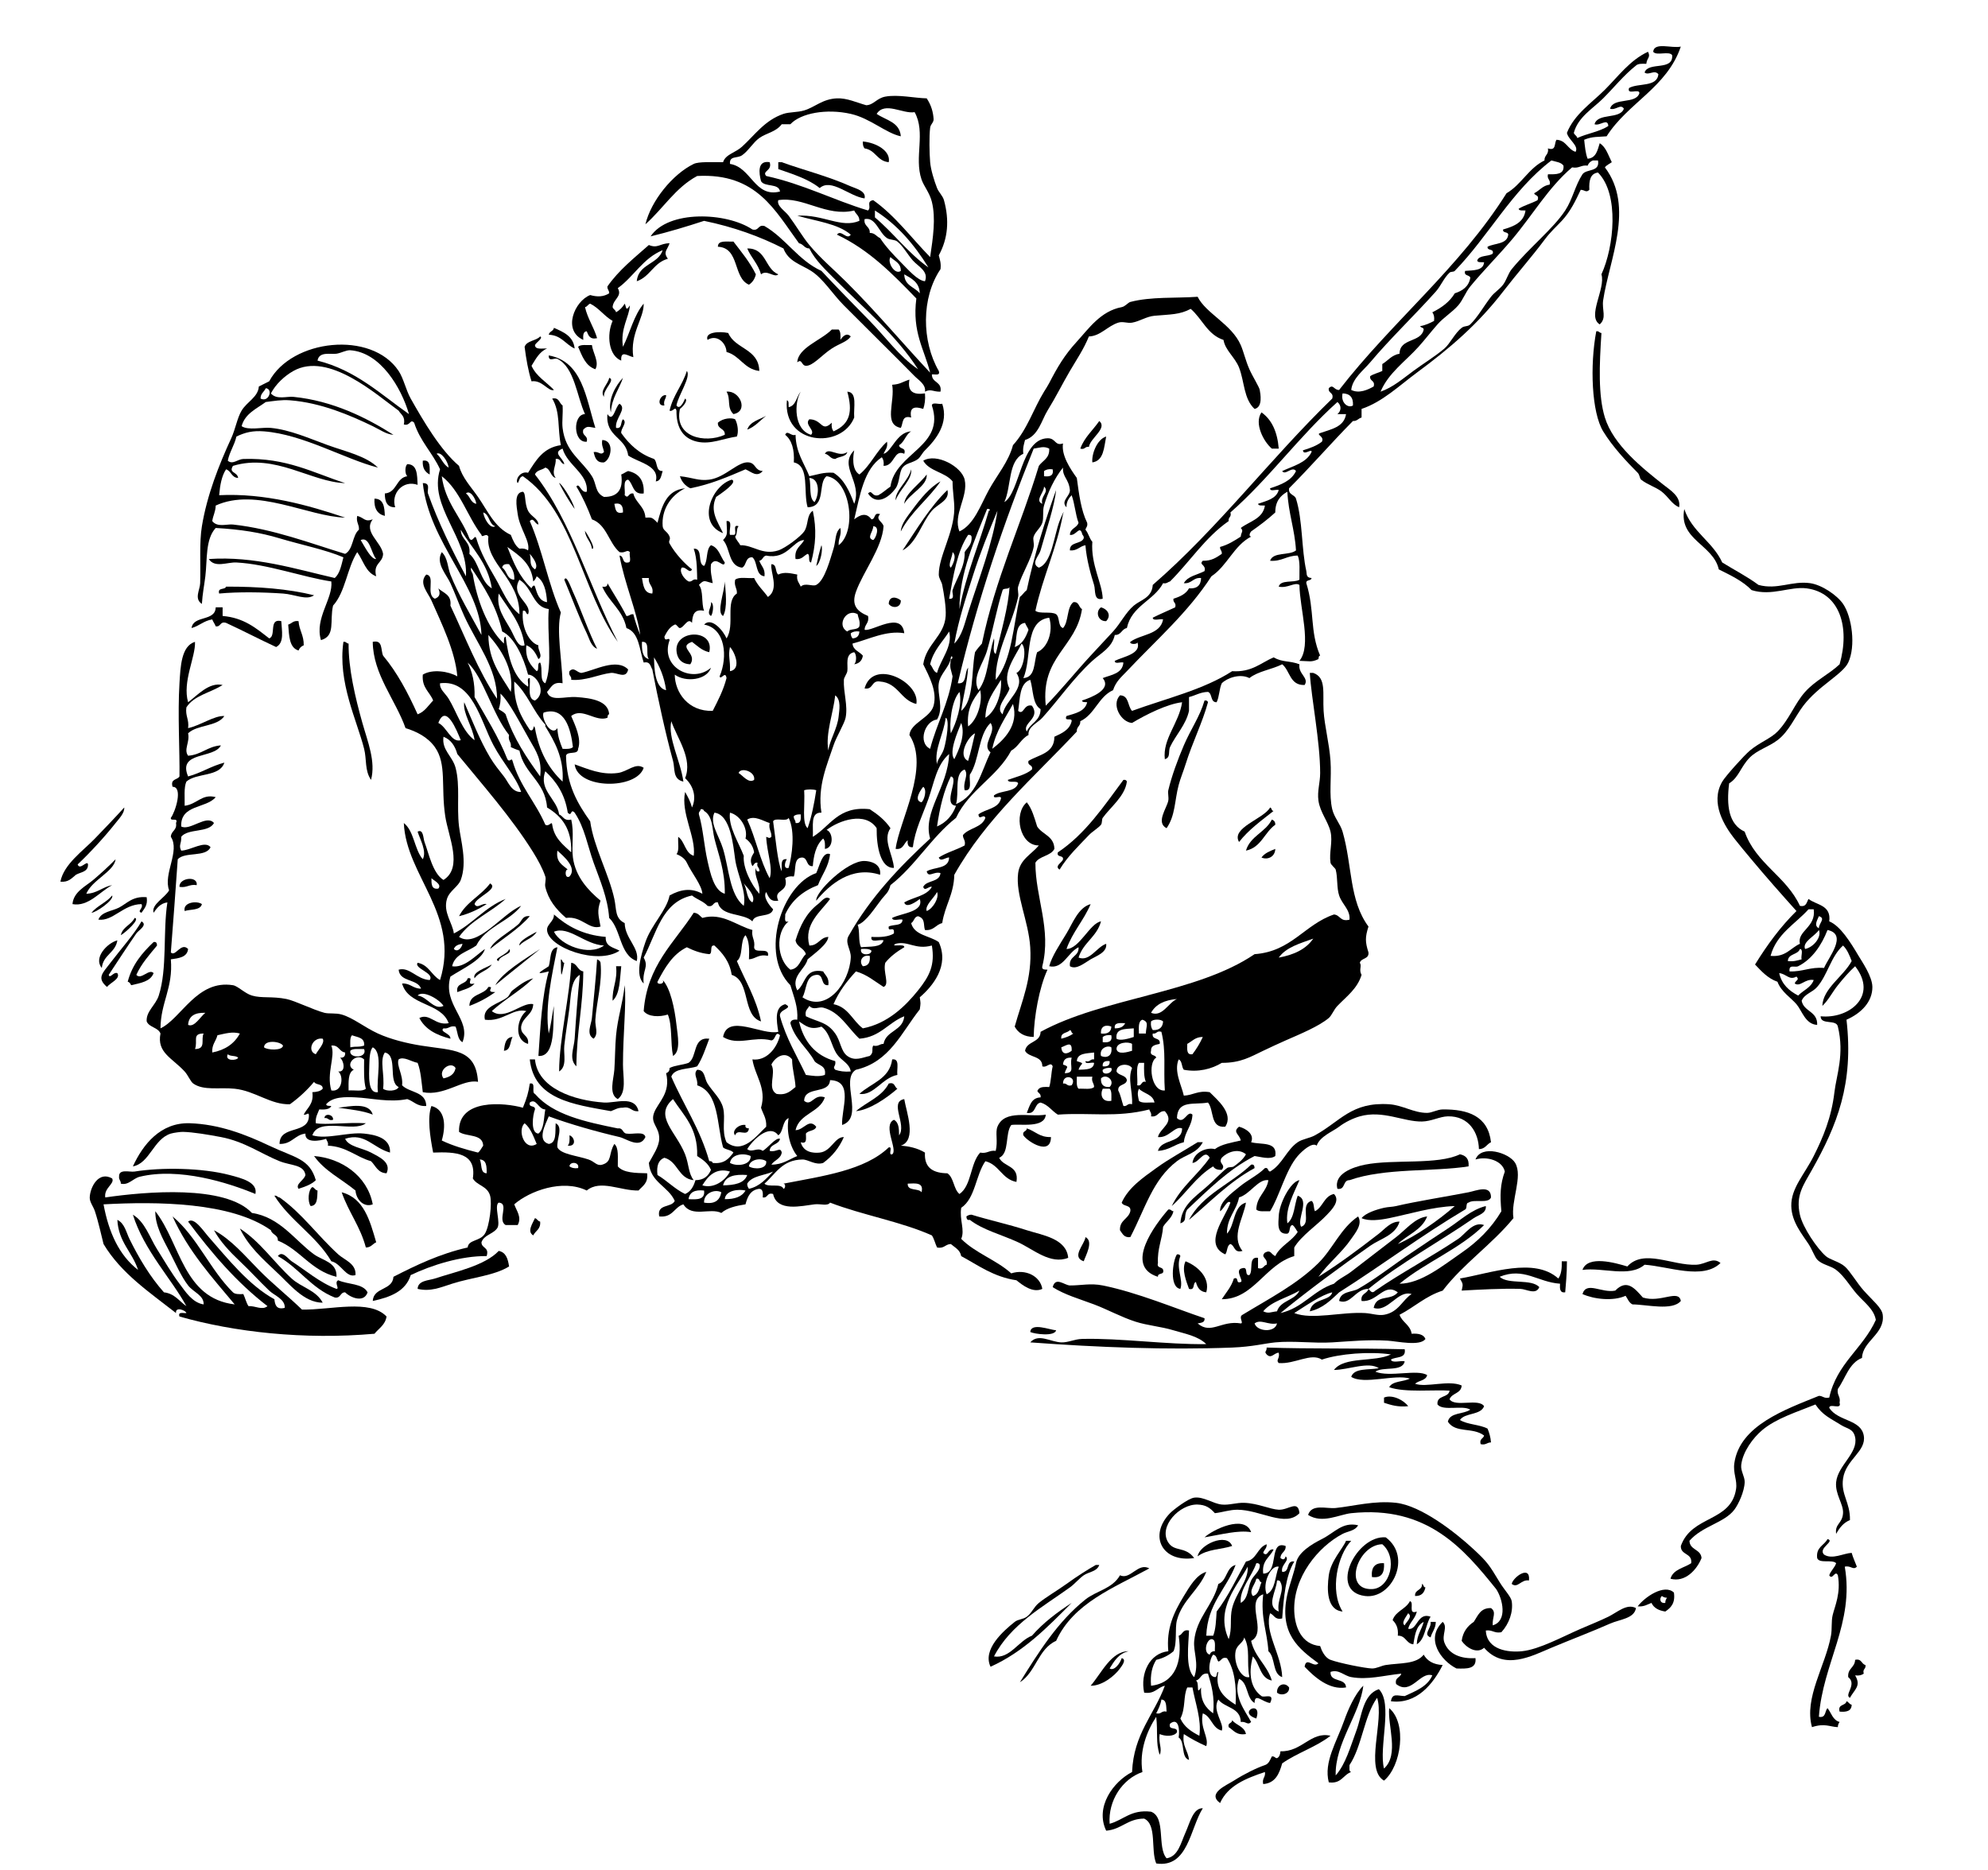 <?xml version="1.0" encoding="UTF-8"?>
<svg enable-background="new 0 0 276.48 260.16" version="1.1" viewBox="0 0 276.48 260.16" xml:space="preserve" xmlns="http://www.w3.org/2000/svg">
<g clip-rule="evenodd" fill-rule="evenodd">
	<path d="m120 19.68c1.869 0.164 3.914 1.321 3.6 2.88-1.615-0.146-1.828-1.693-3.36-1.92-0.19-0.214-0.26-0.542-0.24-0.96z"/>
	<path d="m108.24 22.56h0.479c2.923 1.073 6.341 1.906 9.6 3.36 0.652 0.291 2.188 0.638 1.92 1.68-2.144-0.299-4.638-2.852-6.24-1.44-1.546-1.254-3.683-1.918-5.76-2.64v-0.96z"/>
	<path d="m102 33.6c1.11 1.45 2.278 2.842 3.12 4.56-0.148 0.652-0.476 1.124-0.96 1.44-2.25-0.951-1.262-5.138-4.32-5.28-4e-3 -0.964 1.25-0.667 2.16-0.72z"/>
	<path d="m103.92 34.56c2.688-0.048 2.438 2.841 4.32 3.6-0.536 0.546-1.567-0.714-2.4 0-0.4-1.445-1.37-2.309-1.92-3.6z"/>
	<path d="m77.04 45.6c1.328 0.592 2.694 1.146 2.88 2.88-1.27-0.57-1.829-1.851-3.6-1.92 0.071-0.489 0.649-0.471 0.72-0.96z"/>
	<path d="m116.64 45.84c0.276 0.284 0.271 0.849 0.24 1.44 0.276-0.426 0.829-1.095 1.44-0.48-0.525 0.759-1.498 0.943-2.64 1.68-1.387 0.896-2.632 2.445-3.6 2.4-0.649-0.03-0.509-1.04-1.2-0.48 0.109-2.052 3.338-3.06 4.8-4.56h0.96z"/>
	<path d="m105.6 51.6c-2.141-0.259-2.673-2.127-4.56-2.64-0.039-1.247-1.321-2.511-2.64-1.68-0.407-1.095 1.632-1.225 2.88-0.96 0.95 2.254 4.24 2.155 4.32 5.28z"/>
	<path d="m222 46.08c0.388-0.068 0.413 0.227 0.72 0.24-0.291 4.412-0.469 8.687 0.48 11.76 1.178 3.813 5.17 7.002 8.16 9.36 0.912 0.72 2.455 1.643 2.159 3.12-1.037-0.451-1.44-1.399-2.399-2.16-0.804-0.637-2.026-0.988-2.88-1.68-0.207-0.167-0.185-0.665-0.48-0.96-1.457-1.458-3.483-3.599-4.8-5.76-1.61-2.645-1.86-9.153-0.96-13.92z"/>
	<path d="m82.32 48c0.128 1.072 1.059 2.351 0.48 3.36-1.377-0.462-1.84-1.84-2.4-3.12 0.349-0.371 1.229-0.211 1.92-0.24z"/>
	<path d="m76.32 49.44c4.676 0.844 5.162 5.878 6.48 10.08-0.906-0.126-1.126-0.337-1.68 0.24-0.237 0.958 0.717 0.723 0.48 1.68-1.893 0.195-1.973-3.803-0.24-3.84-1.136-2.436-1.462-6.526-3.84-7.68-0.403-0.195-1.25 0.486-1.2-0.48z"/>
	<path d="m126.48 52.8c-0.317 1.678 0.564 2.156 2.16 1.92 0.074 0.874-0.038 1.562-0.24 2.16-1.054-0.337-1.981-0.368-1.68 1.2-1.342-0.382-1.092 0.828-1.439 1.44-2.456-0.473-0.783-3.602-1.2-6 1.15-0.084 1.24-0.332 2.4-0.72z"/>
	<path d="m101.04 54.48c1.864-0.204 3.119 2.74 0.96 3.12-0.96-0.927-0.33-2.111-0.96-3.12z"/>
	<path d="m92.64 54.96c5e-3 0.565-0.414 0.707-0.24 1.44-1.194 0.113-0.62-1.553 0.24-1.44z"/>
	<path d="m86.16 56.16c1.104 0.705-0.678 2.031-0.48 3.36 0.888 0.168 0.599-0.841 0.96-1.2 0.674 0.46-0.33 1.251-0.24 1.92 1.13 1.589 2.529 2.911 4.56 3.6 0.527 0.433 0.187 1.733 1.2 1.68-0.211 0.589-0.216 1.384-0.96 1.44 0.588-2.203-2.43-2.622-3.84-3.6-0.306-2.574-3.188-2.571-2.88-5.76 0.818 1.265 1.071-1.023 1.68-1.44z"/>
	<path d="m129.6 56.4c0.03-0.53 1.018-0.102 1.44-0.24 0.923 2.723-0.872 4.983-2.4 6.48-0.388 0.38-0.655 0.968-0.96 1.2-0.765 0.581-1.645 0.528-2.16 1.2-0.488 0.636-0.379 2.07-0.96 2.88-0.964 1.343-2.709 2.44-3.84 0.72 0.586-0.608 0.512 0.506 1.44 0.24 0.622-0.338 1.108-0.812 1.68-1.2 0.66-4.725 7.68-5.556 5.76-11.28z"/>
	<path d="m175.44 57.36c1.452 1.027 2.215 2.745 2.399 5.04h-0.96c-1.1-0.914-2.51-3.496-1.44-5.04z"/>
	<path d="m152.88 58.56c1.186 1.01-1.259 2.374-1.439 3.6-0.579-0.099-0.522 0.438-1.2 0.24 0.58-1.585 1.76-2.556 2.64-3.84z"/>
	<path d="m153.84 60.72c-0.31 1.53-0.319 3.36-1.92 3.6-0.13-1.066 0.6-3.193 1.92-3.6z"/>
	<path d="m83.76 61.2c1.702 0.069 1.288 2.66 0.24 3.12-1.042 0.082-1.259-0.661-1.44-1.44 0.755-0.12 0.938 0.523 1.44 0-0.077-0.564-0.379-0.901-0.24-1.68z"/>
	<path d="m117.84 62.88c-0.187 0.693-1.161 0.599-1.68 0.96-0.716-4e-3 -0.816-0.624-1.44-0.72 0.53-1.022 1.9 0.602 3.12-0.24z"/>
	<path d="m58.8 64.08c1.146-0.186 0.939 0.98 0.96 1.92-0.629-0.331-1.039-0.881-0.96-1.92z"/>
	<path d="m106.08 65.52c-0.83 0.94-1.593 0.094-2.4-0.24-2.412 1.028-4.805 2.075-7.68 2.64-0.696-0.344-1.19-0.89-1.44-1.68 1.812 0.192 2.588 0.678 4.08 0.48 2.264-0.302 4.013-2.603 5.52-2.4 0.98 0.132 0.79 1.133 1.92 1.2z"/>
	<path d="m56.64 64.56c1.424 0.015 1.369 1.511 1.44 2.88-2.032-0.717-3.734 1.19-3.12 3.12-1.149 0.029-1.44-0.8-1.44-1.92 1.707-0.134 1.53-2.15 3.12-2.4-0.343-0.32-0.343-1.36 0-1.68z"/>
	<path d="m101.76 66.72c0.974 0.312-1.585 2.005-2.16 2.4-0.926 1.977 0.22 3.458 0.96 5.04-3.687-1.39-1.621-6.604 1.2-7.44z"/>
	<path d="m52.08 69.36c1.27 0.01 1.399 1.161 1.44 2.4-1.03-0.25-1.529-1.031-1.44-2.4z"/>
	<path d="m234.24 70.8c1.053 3.188 3.952 4.528 5.279 7.44 1.679 1.042 3.479 1.96 5.04 3.12 2.649 0.728 4.649-0.611 7.2-0.24 1.613 0.235 3.715 1.656 4.561 2.88 1.241 1.798 1.796 5.878 0.72 8.16-0.769 1.63-4.129 3.222-6.24 6-1.18 1.552-1.997 3.595-3.6 4.8-1.27 0.954-2.789 1.354-3.84 2.4-1.267 1.26-1.545 2.809-2.88 3.6-0.39 3.079-0.076 5.705 2.159 6.72 1.551 4.449 5.795 6.206 7.681 10.32 0.916 0.196 0.929-0.511 1.199-0.96 1.122 0.878 3.18 0.821 2.881 3.12 1.521 0.607 2.932 2.858 4.08 4.8 0.462 0.782 1.908 2.852 1.92 4.32 0.016 2.052-1.525 3.648-3.601 4.56 1.031 8.905-1.32 14.702-4.8 20.88-1.242 2.206-2.272 3.566-1.68 6.24 0.393 1.771 2.402 4.713 3.6 5.76 0.596 0.521 1.865 0.766 2.64 1.44 0.749 0.65 1.672 2.274 2.641 3.359 1.231 1.381 2.516 2.387 2.64 3.36 0.341 2.679-2.812 3.639-2.88 6-1.829 0.73-2.29 2.83-3.36 4.32-0.17 0.89 0.41 1.03 0.24 1.92 0.339 1.059-1.436 4e-3 -1.439 0.72 1.252 1.908 4.388 1.558 4.8 3.84 0.399 2.214-2.498 3.309-2.88 6-0.317 2.232 1.009 3.282 0.96 5.761-0.913 0.367-1.464 1.097-1.92 1.92-0.2-1.439 0.867-1.404 0.96-2.88 0.079-1.268-1.129-2.632-0.96-4.32 0.231-2.331 3.099-4.048 2.64-6.24-0.252-1.206-1.108-1.172-1.92-1.68-1.557-0.976-2.592-1.373-3.6-2.88-2.529 1.03-5.482 1.928-7.44 3.6-1.235 1.055-2.66 2.946-2.88 4.8-0.102 0.855 0.501 1.628 0.479 2.4-0.036 1.325-0.881 3.108-1.439 3.84-1.407 1.842-4.435 2.25-6.24 4.32 0.041 1.319 1.581 1.139 1.68 2.399-0.644 1.624-2.284 3.438-4.319 2.88 0.364-1.315 1.871-1.488 2.88-2.159 0.185-1.465-1.486-1.074-1.44-2.4 1.524-4.297 6.972-3.283 7.681-7.92 0.188-1.234-0.443-2.182-0.24-3.601 0.752-5.267 7.142-7.476 11.76-9.359 0.565-6e-3 0.707 0.413 1.44 0.24 1.028-4.731 4.692-6.828 6.479-10.801-0.272-1.52-1.604-2.421-2.64-3.6-0.948-1.079-1.734-2.48-2.88-3.36-0.801-0.614-1.937-0.693-2.641-1.439-0.337-0.357-0.687-1.37-1.2-2.16-0.873-1.345-2.354-3.062-2.399-5.28-0.052-2.479 1.821-4.376 3.12-6.96 1.301-2.588 2.466-5.358 2.88-8.88 0.279-2.374 1.414-5.253 0.479-9.12-0.208-1.071-2.39-0.169-2.399-1.439 3.918 0.406 8.055-2.785 4.8-6.96-0.851 0.77-1.684 1.747-2.4 2.64-0.763 0.949-1.294 2.062-2.159 2.88 0.069-2.43 2.933-4.093 4.079-6.24-0.306-0.813-0.632-1.607-1.199-2.16-1.694 1.506-2.149 4.098-3.601 5.761-0.694 0.796-1.735 0.935-2.16 1.92 0.294 1.547 2.241 1.438 2.16 3.359-1.641-0.084-2.102-1.964-2.88-2.88-0.736-0.867-2.138-1.733-2.64-3.12-1.362-0.477-2.219-1.461-3.12-2.399 1.68-2.72 3.539-5.261 5.76-7.44-2.038-2.273-4.309-4.827-6.479-7.44-0.656-0.79-1.502-1.797-2.16-2.64-1.312-1.677-3.429-4.932-1.681-7.92 0.447-0.764 3.018-3.628 3.841-4.32 1.336-1.124 2.909-1.685 3.84-2.64 1.634-1.676 2.416-3.936 3.84-5.52 1.44-1.604 3.287-2.419 4.8-3.84 1.477-5.168 0.02-9.939-4.56-10.56-2.334-0.316-4.848 1.126-7.681 0.24-1.217-1.262-2.906-2.053-4.56-2.88-0.78-3.48-5.61-4.119-4.8-8.4zm17.28 55.68c-1.854 2.065-4.44 3.399-5.279 6.48 2.118 0.198 2.751-1.089 4.08-1.68-0.413-1.806 2.274-2.284 1.92-4.8h-0.72zm1.44 2.64c-0.022-0.696 1.011-1.38 0-1.68-0.25 0.61-0.72 1.31 0 1.68zm-1.92 2.88c1.146-0.219 2.343-1.649 1.92-2.64-0.53 0.84-2.34 1.65-1.92 2.64zm-0.96 2.4c-0.467 0.231-1.32-0.347-1.2 0.72 1.828 0.068 2.874-0.646 4.8-0.48 0.578-1.426 3.361-4.683 0.48-5.28-0.82 2.12-2.15 4.08-4.08 5.04zm-1.44-0.72c0.825 0.105 1.346-0.095 1.92-0.239-0.138-0.423 0.29-1.41-0.239-1.44-0.28 0.84-1.63 0.61-1.68 1.68zm1.44 4.8c0.703-0.737 1.782-1.099 2.16-2.16-1.214-0.223-1.867 1.018-2.641 0.479 0.135-0.489 0.723-0.471 0.24-0.96-0.999 0.572-1.4-0.386-2.399-0.479 0.35 1.57 1.38 2.46 2.64 3.12z"/>
	<path d="m100.8 80.88c0.108 1.348 0.414 3.698-0.24 4.8-0.964-0.507 0.2-3.32 0.24-4.8z"/>
	<path d="m43.68 82.8c-1.069 0.755-2.653-0.126-4.32-0.24-2.858-0.195-6.227-0.253-8.88 0-0.252-0.893 0.81-0.471 0.96-0.96 4.497-0.017 8.652 0.308 12.24 1.2z"/>
	<path d="m125.28 83.52c0.03 1.083-1.222 1.145-1.68 0.48 0.04-1.15 1.08-0.999 1.68-0.48z"/>
	<path d="m98.88 83.76c0.496 0.207 0.253 1.671 0 1.92-0.71-0.421 0.139-1.279 0-1.92z"/>
	<path d="m30.96 84.48v1.2c2.958 0.241 4.68 1.72 6.48 3.12 1.015-0.345-0.118-2.838 1.68-2.4 0.055 1.267 0.471 2.999-0.72 3.6-2.35-1.089-4.604-2.275-6.96-3.36-0.896-0.257-0.684 0.596-1.44 0.48-0.125-0.355-0.355-0.605-0.48-0.96-1.182 0.178-1.804 0.916-2.88 1.2 0.256-1.823 3.298-0.861 3.36-2.88h0.96z"/>
	<path d="m153.12 84.48c0.975 0.267 1.457 1.153 0.72 1.92-1.16 0.058-1.53-1.352-0.72-1.92z"/>
	<path d="m41.52 86.4c0.085 1.274 0.755 1.965 0.72 3.36-0.346 0.135-0.586 0.375-0.72 0.72-1.305-0.375-1.311-2.049-1.44-3.6 0.502-0.138 0.685-0.595 1.44-0.48z"/>
	<path d="m98.64 90.72c-1.053-0.227-1.663-0.898-2.4-1.44-2.096 0.744 0.824 1.555-0.24 3.12-1.421-0.044-1.875-1.049-1.92-1.92-0.154-2.955 5.342-3.033 4.56 0.24z"/>
	<path d="m47.76 89.28c0.388-0.067 0.414 0.227 0.72 0.24-0.029 3.428 0.904 7.436 1.92 11.04 0.741 2.626 1.881 5.375 1.2 7.92-0.893-1.291-0.589-2.847-0.96-4.32-0.996-3.96-3.69-9.267-2.88-14.88z"/>
	<path d="m180.72 92.4c-0.217 1.346 1.371 1.867 0.721 2.88-2.081 0.081-2.01-1.991-3.12-2.88-1.433 0.728-3.36 0.96-4.561 1.92-1.322-0.679-3.134 6e-3 -3.84 0.72-0.36 0.76-0.338 1.902-0.72 2.64-0.902 0.022-0.558-1.203-1.2-1.44-1.088 0.032-1.736 0.503-2.64 0.72v1.92c-0.423 1.947-1.874 3.388-2.641 5.04-0.264 0.57 0.124 1.462-0.72 1.68-0.337-2.837 1.992-5.033 2.4-7.92-2.08 0.242-5.009 1.71-6.96 2.88-1.527-0.095-2.926-2.534-1.681-3.84 1.278 1e-3 1.046 1.514 1.681 2.16 4.749-1.73 9.996-2.963 13.92-5.52 2.732 0.172 3.972-1.148 5.76-1.92 1.32 0.729 2.2 0.427 3.6 0.96z"/>
	<path d="m87.36 93.12c-0.286 1.398-1.561 0.382-2.4 0.48-1.664 0.194-3.521 1.132-5.52 0.96 0.098-0.578-0.438-0.522-0.24-1.2 0.661-0.665 1.002 0.216 1.68 0.24 1.852-0.363 4.867-2.109 6.48-0.48z"/>
	<path d="m127.44 97.92c-2.196-0.524-2.513-2.927-5.04-3.12-1.257-0.217-0.903 1.177-2.16 0.96 1.17-4.259 7.77-0.862 7.2 2.16z"/>
	<path d="m167.52 97.44c0.279-0.039 0.428 0.053 0.48 0.24-0.785 2.882-2.145 5.521-3.12 8.64-0.312 1-0.715 1.95-0.96 2.88-0.571 2.17-0.457 4.263-1.68 6-1.539-0.785 0.049-2.799 0.24-3.84 0.083-0.455-0.091-1.063 0-1.44 0.476-1.993 1.323-4.292 2.159-6.24 0.99-2.31 2.2-3.938 2.88-6.24z"/>
	<path d="m79.92 106.32c1.834 0.639 3.691 1.509 6 1.2 1.378-0.184 2.461-1.496 3.6-0.72-0.976 3.04-9.167 3.03-9.6-0.48z"/>
	<path d="m156.24 108.48c0.279-0.039 0.427 0.053 0.479 0.24-0.266 2.043-2.278 3.535-3.359 5.04-0.144 0.2-0.061 0.744-0.24 0.96-0.396 0.476-1.21 0.942-1.68 1.44-1.33 1.407-2.937 2.91-4.08 4.8-0.79-0.5 0.405-1.012 0.479-1.44 0.071-0.631-0.931-0.189-0.72-0.96 3.84-2.56 6.39-6.41 9.12-10.08z"/>
	<path d="m142.8 111.6c0.719 0.882 1.061 2.14 1.44 3.36 0.71 1.129 2.364 1.315 2.399 3.12-0.511 1.009-2.079 0.96-2.64 1.92-0.02 4.817 2.262 9.248 0.96 14.4-0.112 0.512 0.343 0.457 0.72 0.479-1.151 2.481-1.874 6.561-1.92 9.36-1.337-0.023-2.158-0.562-2.64-1.44 1-3.582 2.436-6.699 2.16-11.04-0.233-3.67-2.077-7.309-1.681-10.32 0.252-1.905 1.829-2.581 2.881-3.84-2.65 0.05-3.57-4.4-1.68-6z"/>
	<path d="m17.28 112.32c0.053 0.763-0.677 1.5-1.2 2.16-1.472 1.86-3.456 4.036-5.28 5.76 0.31 0.896 1.347-0.68 1.44 0 0.028 1.068-1.026 1.053-1.68 1.44-0.584 0.456-1.008 1.072-2.16 0.96 0.467-2.429 3.145-4.282 4.8-6 1.453-1.51 2.773-2.88 4.08-4.32z"/>
	<path d="m176.64 112.32c0.261 0.06 0.163 0.478 0.48 0.48-1.697 1.343-3.469 2.611-4.8 4.32-1.16-1.99 3.42-3.2 4.32-4.8z"/>
	<path d="m176.88 114c0.296 0.105 0.493 0.307 0.48 0.72-1.505 1.055-1.957 3.163-4.08 3.6 0.6-2.04 2.73-2.55 3.6-4.32z"/>
	<path d="m177.36 118.08c-0.031 1.113-1.084 1.575-1.92 1.2 0.43-0.61 1.18-0.9 1.92-1.2z"/>
	<path d="m16.08 119.52c-0.25 1.752-3.246 2.833-4.08 4.8 1.546-0.054 2.249-0.951 3.6-1.2-1.698 0.884-3.321 3.049-5.52 2.64 0.146-1.719 1.833-2.47 2.88-3.36 1.075-0.91 2.126-1.87 3.12-2.88z"/>
	<path d="m122.4 121.68c-3.96-1.286-7.004 1.33-8.88 3.6-0.182-1.147 4.322-5.586 6.72-5.52 0.77 0.02 2.35 0.34 2.16 1.92z"/>
	<path d="m27.36 123.12c-1.048-0.168-1.352 0.408-2.4 0.24-0.09-1.27 2.581-1.59 2.4-0.24z"/>
	<path d="m68.16 122.88c1.291 0.759-1.992 1.929-2.16 2.88 0.363 0.726 1.053-0.199 1.68 0-1.131 0.709-2.361 1.319-3.84 1.68 1-1.96 3.057-2.86 4.32-4.56z"/>
	<path d="m20.4 124.8c0.175 1.135-0.342 1.578-0.72 2.16-0.704-0.204 0.312-0.604 0-1.2-2.552 0.03-3.951 2.42-6 2.16 0.421-1.11 1.875-1.163 2.88-1.68 1.071-0.55 1.87-1.62 3.84-1.44z"/>
	<path d="m28.08 125.76c-0.225 0.895-1.55 0.69-2.4 0.96-0.267-1.24 1.73-1.46 2.4-0.96z"/>
	<path d="m77.04 127.2c1.825 1.615 4.021 2.858 7.2 3.12-0.089 1.37 1.104 1.456 1.92 1.92-3.04 2.056-9.965-0.459-10.08-2.88-0.038-0.8 1.002-1.2 0.96-2.16zm0 2.4c0.935 1.873 4.866 3.461 6.96 1.919-2.654-0.12-4.892-2.77-6.96-1.92z"/>
	<path d="m18.72 127.68c0.894 0.093-1.356 2.117-1.92 2.4 0.265-1.18 1.457-1.42 1.92-2.4z"/>
	<path d="m19.68 128.16c0.905 0.506-0.409 1.232-0.72 1.68-1.164 1.676-2.696 4.021-3.84 5.76 0.166 0.6 0.64-0.445 1.2-0.239 0.488 0.785-0.982 1.317-1.44 1.92-1.502-1.27-0.56-1.978 0.48-3.36 1.297-1.72 3.38-4.07 4.32-5.76z"/>
	<path d="m16.32 130.8c-0.261 1.739-1.987 2.013-2.16 3.84-1.206-1.41 0.76-3.47 2.16-3.84z"/>
	<path d="m21.36 131.04c0.408-0.088 0.453 0.188 0.48 0.479-1.044 1.276-2.156 2.484-2.88 4.08 0.661 0.776 1.782-0.933 2.4-0.239-0.427 1.173-1.821 1.378-3.12 1.68-0.106-0.214-0.211-0.43-0.48-0.48 0.629-2.41 2.039-4.04 3.6-5.52z"/>
	<path d="m78 133.44c0.261 0.059 0.163 0.477 0.48 0.479-0.407 1.92-0.469 2.6-0.48-0.48z"/>
	<path d="m83.04 133.44c0.214 0.105 0.429 0.21 0.48 0.479 0.275 2.72-0.57 5.509-0.72 7.92-0.062 0.991 0.483 1.933-0.24 2.641-1.088-0.621-0.321-1.967-0.24-2.881 0.22-2.49 0.575-5.59 0.72-8.16z"/>
	<path d="m79.44 133.92c0.863 0.097 0.853 1.067 1.68 1.2-0.022 4.698-0.933 8.508-0.96 13.2-1.091-0.989-0.32-2.573-0.24-3.84 0.182-2.868 0.438-6.109 0.72-8.881-1.281 0.723-1.227 2.878-1.44 4.561-0.221 1.748-0.543 3.588-0.72 5.28-0.128 1.221 0.424 2.877-0.72 3.6 5e-3 -4.53 1.545-10.73 1.68-15.12z"/>
	<path d="m85.68 134.4h0.72c-0.211 1.788-0.149 3.85-1.2 4.8-0.075-1.84 0.706-2.81 0.48-4.8z"/>
	<path d="m65.04 136.08c1.035-0.209-0.457 1.048 0.96 0.72-0.531 0.67-1.548 0.853-2.4 1.2-0.241-1.36 1.226-1.01 1.44-1.92z"/>
	<path d="m86.88 137.04c0.254 2.533-0.24 6.757-0.24 11.04 0 1.726 0.538 3.85-0.72 4.8-1.306-0.669-0.573-2.784-0.48-4.08 0.111-1.544 0.092-3.235 0.24-4.8 0.235-2.49 0.913-4.33 1.2-6.96z"/>
	<path d="m67.92 137.28c0.614-0.011 0.293 0.178 0.24 0.479 0.039 0.281 0.438 0.203 0.72 0.24-1.068 0.771-2.258 1.422-3.6 1.92 0.02-1.74 2.038-1.48 2.64-2.64z"/>
	<path d="m71.28 144.24c-0.37 0.67-0.219 1.861-1.2 1.92 0.122-0.92 0.218-1.86 1.2-1.92z"/>
	<path d="m73.68 147.36h0.72c0.383 4.045 5.434 5.722 9.6 6 1.572 0.104 4.295-1.038 4.8 1.199-1 0.121-1.059-0.701-2.16-0.479-0.744-0.024-1.147 0.293-1.68 0.479-5.215-0.94-10.699-1.62-11.28-7.2z"/>
	<path d="m124.08 147.36c1.112-0.152 0.607 1.312 0.72 2.159-2.108 0.395-3.28 2.929-5.28 2.641 1.61-1.51 4.2-2.04 4.56-4.8z"/>
	<path d="m73.68 150.72c0.941-0.221 0.174 1.267 0.72 1.44 2.516 2.924 6.998 3.883 11.52 4.8 0.753-0.113 0.634 0.646 1.2 0.72 0.891 0.149 2.47-0.39 2.64 0.48-0.773 1.686-2.634 0.225-3.6 0-3.165-0.737-6.929-1.801-9.84-2.88-0.439 1.08-1.708 3.358 0 3.84 1.13-0.15 0.875-1.686 0.96-2.88 1.104 0.545 0.091 2.266 0.24 3.359 0.477 0.963 2.728 1.145 4.32 1.681 0.888 0.299 1.137 0.948 1.92 0.72 1.422-0.416 0.833-1.496 1.68-2.88 0.656 0.544 0.45 1.949 0.48 3.12 0.771 0.909 2.437 0.924 4.08 0.96 0.172 1.372-0.633 1.767-1.2 2.399-2.525 0.05-5.299-1.569-7.2 0-3.374-1.648-7.981 0.081-10.08 1.92 0.306 0.894 1.079 1.779 0.48 2.881h-1.68c-1.208-0.678 0.564-3.008-0.96-3.12-0.699 0.422 0.36 2.902-0.24 3.6-0.574 0.786-1.818 0.902-2.16 1.92 1e-3 0.88 1.123 0.637 0.72 1.92-3.58-0.036-7.636 1.249-10.56 2.641-0.701 2.259-2.84 3.079-5.28 3.6 0.122-1.958 2.74-1.421 2.88-3.36 3.172-1.627 6.414-3.186 10.32-4.08 0.117-1.129 1.714-0.813 2.4-1.92 0.639-1.03 1.015-4.22 0.72-5.279-0.384-1.38-1.823-1.396-2.4-2.4 0.533-3.572-2.359-3.721-5.52-3.6-0.421-2.149-0.849-4.881-0.24-6.48 2.023 0.498 1.988 2.922 1.44 4.8 1.51 0.73 3.249 1.231 5.04 1.681 0.324-0.236 0.479-0.641 0.72-0.96-0.062-1.699-2.326-1.194-3.36-1.92-0.173-4.678 6.336-4.08 8.88-3.36 0.549-1.34 0.766-2.06 0.96-3.36zm0 2.64c-0.211 0.771 0.791 0.328 0.72 0.96-0.302 0.732-0.662 3.302 0.48 3.359 0.814-0.626 0.728-2.152 0.96-3.359-0.99 0-1.25-1.64-2.16-0.96zm0.96 5.76c-0.457-1.063-0.843-2.197-1.68-2.88-1.035 0.93-0.044 3.96 1.68 2.88zm-6.96 4.08c0.023-0.983-0.033-1.887-0.96-1.92 0.34 0.62 0.02 1.9 0.96 1.92zm11.52-0.96c0.278 0.201 0.643 0.316 1.2 0.24 0.231-0.88-1.179-0.95-1.2-0.24z"/>
	<path d="m124.8 151.44c-1.501 1.316-3.895 2.959-5.76 3.119 1.507-1.292 3.609-1.99 4.56-3.84 0.89-0.25 0.78 0.51 1.2 0.72z"/>
	<path d="m207.36 158.88c-0.603 0.278-0.804 0.956-1.681 0.96-0.051-2.29-1.388-4.623-4.319-4.56-1.122 0.023-2.276 0.696-3.601 0.72-2.564 0.046-5.453-1.62-8.64-0.72-0.901 0.254-2.061 0.804-2.88 1.439-0.837 0.649-2.682 1.339-3.12 2.641-0.604-0.553-2.03 0.733-2.64 1.439-1.69 1.959-2.561 5.681-3.841 7.681-0.691-0.029-1.57 0.131-1.92-0.24 0.058-1.863 1.423-2.418 1.681-4.08-1.415-0.211-2.528 1.949-4.08 2.399-0.366 1.875-1.696 2.784-1.681 5.04 1.145-1.176 0.826-3.814 2.641-4.319-0.347 2.166-2.116 4.702-0.48 6.72-1.224 0.344-1.025-0.734-1.68-0.96-0.518 0.203-0.388 1.053-0.72 1.44-3.16-1.418 0.07-5.229 0.72-7.2-0.423-0.484-0.952 0.954-1.44 1.2-0.062-1.329 1.556-2.458 2.641-3.36 1.185-0.986 2.652-1.673 3.6-2.64 0.532-0.133 0.342 0.458 0.72 0.479 1.723-1.018 2.257-2.99 3.841-4.08 0.662-0.456 1.626-0.537 2.399-0.96 3.536-1.934 5.052-4.667 10.32-4.32 1.874 0.124 3.419 1.211 5.28 1.2 0.678-4e-3 1.399-0.472 2.159-0.479 3.51-0.04 6.31 0.92 6.72 4.56z"/>
	<path d="m47.04 154.08c1.614-0.184 4.299-0.812 4.8 0.96-1.365-0.56-3.126-0.71-4.8-0.96z"/>
	<path d="m46.32 155.76c-0.678 0.198-0.622-0.338-1.2-0.24 0.044-0.74 1.293-0.5 1.2 0.24z"/>
	<path d="m43.92 164.16c-0.601 0.599-1.498 0.902-2.4 1.2-0.486-0.661 0.779-1.176 0.96-1.92-0.22-1.477-2.018-1.289-3.6-1.921-2.511-1.003-4.871-2.737-8.16-3.359-1.701-0.322-3.852-0.689-5.28-0.72-0.344-8e-3 -1.305 0.124-1.68 0.239-2.412 0.745-2.944 4.149-5.28 4.561 1.383-3.001 3.814-6.134 7.92-6 4.072 0.132 7.75 1.559 11.04 3.12 3.558 1.69 5.608 1.77 6.48 4.8z"/>
	<path d="m103.68 156.48c-0.088 0.408 0.187 0.452 0.48 0.479-0.176 1.311-1.582-0.103-1.92 0.96-0.55-0.57 0.47-1.59 1.44-1.44z"/>
	<path d="m142.8 156.96c1.161 0.359 1.775 1.265 3.36 1.2-0.011 2.661-3.204 0.681-3.84-0.24-0.17-0.65 0.48-0.48 0.48-0.96z"/>
	<path d="m79.2 157.92c0.724 0.217 1.033 1.595-0.24 1.44 0.276-0.28 0.271-0.85 0.24-1.44z"/>
	<path d="m167.28 158.88c-0.852 1.584-2.36 1.696-3.601 2.64-3.379 2.572-4.425 6.627-6.479 10.561-0.904 0.104-1.093-0.507-1.44-0.96-0.067-1.428 1.176-1.545 1.44-2.64 0.14-0.94-0.987-0.613-1.2-1.2 0.957-2.136 3.003-3.493 4.8-4.8 1.819-1.324 3.86-2.398 5.76-3.601h0.72z"/>
	<path d="m43.68 160.8c3.715 0.294 7.399 2.674 8.16 6.72-1.184 0.471-2.292-0.582-2.4-1.92-1.927-1.59-4.311-2.73-5.76-4.8z"/>
	<path d="m204.24 162.24c-4.949 0.779-11.639 0.185-16.561 1.92-0.976-0.016-0.523 1.396-1.68 1.2-0.551-2.08 2.145-3.023 3.84-3.36 3.997-0.794 10.043 0.078 13.2-1.44 0.8 0.16 1.3 0.62 1.2 1.68z"/>
	<path d="m165.36 169.68c1.879-3.561 5.871-5.009 8.64-7.68 0.408-0.088 0.453 0.188 0.48 0.48-3.52 1.92-6.18 4.7-9.12 7.2z"/>
	<path d="m35.52 166.08c-3.854-1.605-10.625-3.717-16.08-2.4-0.946 0.229-1.572 1.238-2.64 0.96 0.031-0.43-0.293-0.506-0.24-0.96-0.065-1.152 1.481-0.609 2.16-0.72 3.766-0.609 9.432-0.515 13.2 0.48 1.677 0.44 3.957 1 3.6 2.64z"/>
	<path d="m19.2 176.64c-0.792-2.487-2.718-3.842-2.88-6.96 1.005 0.464 1.256 1.777 1.68 2.641 1.257 2.557 2.849 5.261 4.8 7.439 1.505 0.176 2.122 1.239 3.12 1.92-2.021-3.74-5.875-7.724-7.44-12.72 1.684 0.996 2.342 3.174 3.36 4.8 1.026 1.639 2.019 3.34 3.12 4.8 0.806 1.069 1.787 2.645 3.36 2.881 0.061-1.266-1.425-1.693-2.16-2.641-0.973-1.253-1.776-3.126-2.64-4.8-0.837-1.621-1.951-3.517-1.92-5.52 3.513 4.486 3.881 12.118 11.04 12.96-3.171-3.789-6.482-7.438-8.64-12.24 3.446 2.874 5.216 7.424 8.4 10.56 0.284 0.276 0.849 0.271 1.44 0.24 0.263 0.537 0.397 1.202 0.72 1.68 0.934-0.07 1.898 0.622 2.64 0-4.298-3.302-7.791-7.409-11.04-11.76 0.831-0.702 2.121 1.301 2.88 2.16 2.56 2.898 5.549 6.697 9.12 8.64 0.087 0.793 0.278 1.482 1.44 1.2 0.075-1.22-1.411-1.689-2.16-2.4-1.344-1.274-2.625-2.711-4.08-4.079-1.364-1.283-2.759-2.768-3.6-4.32 2.393 1.288 4.275 3.518 6.24 5.52 1.901 1.937 4.052 3.63 6 5.521 4.029 0.06 9.414-1.486 11.76 0.96-0.182 1.178-1.075 1.645-1.68 2.399-9.807 0.865-19.561-0.234-27.12-2.399-0.242-0.722 0.535-0.426 0.96-0.48-0.047-0.356-1.57-0.963-1.44 0-3.675-2.884-7.62-5.499-10.08-9.6-0.285-1.098-0.675-2.957-1.2-4.56-0.227-0.691-0.743-1.277-0.72-1.921 0.052-1.439 1.235-3.723 3.12-2.64 0.388 0.751-1.168 1.303-0.96 2.64 5.657-0.821 16.68-1.775 20.4 2.16 3.901 0.572 6.012 3.864 8.64 5.761 1.203 0.867 3.216 1.081 3.12 3.119-3.548-0.852-5.032-3.768-8.16-5.04 0.042-0.842-0.811-0.789-0.96-1.439-5.533-3.931-15.861-4.006-23.28-3.601 0.723 3.92 2.18 7.1 4.8 9.12z"/>
	<path d="m180.72 164.16c-0.749 1.771-1.989 3.924-1.68 6 0.999-0.761 0.95-2.569 1.44-3.84 1.77 0.6-0.182 3.247 0.479 4.319 1.512-0.493-0.253-3.081 1.44-3.6 0.397 0.242 0.26 1.02 0.479 1.44 1.118-0.562 1.254-2.106 2.64-2.4 0.956 0.948-0.373 2.257-0.96 2.88-1.396 1.482-3.578 2.912-4.56 4.56v1.2c-4.037 1.17-5.663 6.009-10.08 6 0.592-0.928 1.33-1.71 1.68-2.88 0.777-0.297 0.184 0.776 0.96 0.48 0.478-0.117-0.976-1.711 0.24-1.92 0.871-0.231 0.202 1.078 0.96 0.96 0.586-0.615-0.21-2.61 1.2-2.4v1.44c0.766 0.205 0.742-0.378 1.2-0.48 0.228-0.93-0.936-0.988-0.24-1.68 0.843-0.446 0.789 0.182 1.44 0.479 0.707-1.452 2.287-2.032 3.12-3.359-0.241-0.32-0.396-0.725-0.721-0.96-0.562 0.078-0.232 1.047-0.72 1.199-1.553 0.135-1.221-1.617-1.2-2.399 0.05-1.79 1.66-4.86 2.88-5.04z"/>
	<path d="m43.44 165.12c0.315 0.085 0.377 0.423 0.72 0.479-0.05 0.99 0.025 2.105-0.96 2.16-0.449-0.62-0.337-2.29 0.24-2.64z"/>
	<path d="m52.32 172.8c-0.506 0.214-0.709 0.73-1.44 0.72-0.765-2.915-2.42-4.939-3.36-7.68 3.095 0.82 3.918 3.92 4.8 6.96z"/>
	<path d="m38.16 166.32c0.388-0.068 0.413 0.227 0.72 0.239 3.146 2.228 5.252 5.272 8.16 7.921 0.871 0.792 2.515 1.272 2.4 2.88-1.31 0.444-2-1.632-3.36-1.92-2.107-3.57-5.733-5.63-7.92-9.12z"/>
	<path d="m186.24 180.96c0.184-1.363 1.815-1.213 2.64-1.68 2.39-1.354 4.97-3.393 7.44-5.04 1.68-1.12 3.358-2.274 5.04-3.36 1.7-1.098 3.233-2.615 5.279-3.12 0.111 1.021-1.073 1.259-1.68 1.681-4.466 3.102-10.286 6.288-14.64 9.84-1.83-0.03-2.45 2.29-4.08 1.68z"/>
	<path d="m163.2 168.48c-0.226 0.975-0.993 1.406-1.44 2.159-0.134 1.787-0.821 3.019-0.72 5.04-0.21 0.771 0.622 0.498 0.72 0.96 0.211 0.771-0.791 0.329-0.72 0.96-4.788-1.482-0.341-7.326 1.44-9.359 0.39-0.07 0.41 0.23 0.72 0.24z"/>
	<path d="m148.56 174.96c-2.465 0.981-4.82-1.171-6.96-2.16-2.35-1.087-4.873-1.695-6.72-3.12-0.408 0.089-0.453-0.187-0.48-0.479 0.193-0.127 0.39-0.251 0.72-0.24 2.328 0.723 5.116 1.331 7.68 2.16 2.18 0.7 5.51 1.14 5.76 3.84z"/>
	<path d="m74.4 169.44c0.315 0.084 0.377 0.422 0.72 0.479 0.106 1.066-0.65 1.27-0.96 1.92-0.918-0.54-0.056-1.7 0.24-2.4z"/>
	<path d="m33.36 170.88c2.849 1.846 4.75 4.72 7.2 6.96 1.375 1.257 3.395 1.603 4.32 3.36-2.663 5e-3 -4.671-2.676-6.48-4.32-1.893-1.79-3.845-3.52-5.04-6z"/>
	<path d="m150.96 172.08c1.189 0.578-8e-3 2.633-0.24 3.36-1.8-0.59 0.16-2.39 0.24-3.36z"/>
	<path d="m70.8 176.16c-2.098 1.294-5.18 1.523-7.92 2.399-1.627 0.521-3.013 1.14-4.8 0.721 0.032-1.188 1.573-1.165 2.4-1.44 2.774-0.923 6.924-1.771 8.88-3.84 1.014 0.19 1.28 1.12 1.44 2.16z"/>
	<path d="m46.8 179.28c0.463-0.024-0.373-0.895 0.24-1.2 1.312 0.608 3.428 0.412 4.08 1.68-0.491 1.51-2.373 0.755-3.12 0-0.732-0.013-0.576 0.864-1.44 0.721-3.279-1.282-4.988-4.133-7.92-5.761 0.619-0.837 1.431 0.408 1.92 0.721 1.814 1.16 3.972 3.02 6.24 3.84z"/>
	<path d="m163.68 174.48c0.279-0.039 0.428 0.053 0.48 0.239-0.673 1.62 0.458 3.296 0 4.561-1.56-0.2-1.08-3.9-0.48-4.8z"/>
	<path d="m239.28 175.68c-2.439 2.397-7.228 0.465-10.561 0.24-2.119 1.826-5.81 0.331-8.64 0.72 0.74-2.105 4.617-0.96 6.24-0.479 2.311-2.513 6.265-0.08 9.6-0.24 1.37-0.07 2.29-1.13 3.36-0.24z"/>
	<path d="m164.88 175.44c1.62 0.646 3.479 2.242 2.88 4.319-0.881-0.078-1.247-0.672-1.439-1.439-0.49 0.15-0.067 1.212-0.96 0.96-0.35-0.99-1.07-2.68-0.48-3.84z"/>
	<path d="m217.2 175.44h0.72c5e-3 1.747-0.162 3.267-0.24 4.319-0.75 0.11-0.767-0.513-0.72-1.2-3.122-0.209-5.021-2.338-8.4-0.96 1.2 1.121 4.417 0.224 5.521 1.44-0.481 1.139-1.798 0.265-2.64 0.24-2.607-0.075-5.659 0.103-8.16 0.239 0.249-1.029 0.137-0.926-0.24-1.68 4.335-0.754 10.352-3.008 13.68 0 0.41-0.55 0.51-1.41 0.48-2.4z"/>
	<path d="m233.76 180.96c-1.18 1.414-4.745 0.489-6.72 0.48-0.492-0.228-0.665-0.775-0.96-1.2-1.742 0.794-4.42 0.476-6-0.24 0.554-1.83 2.649-0.095 4.56-0.48 1.632-1.681 2.725-0.282 3.841 0.961 2.47 0.79 4.98-1.21 5.28 0.48z"/>
	<path d="m146.88 185.04c-0.224 0.903-2.991 0.519-3.6 0.24 0.12-1.36 2.67-0.31 3.6-0.24z"/>
	<path d="m176.16 187.44c6.279 0.209 12.107 0.062 19.2 0.239 0.227 1.348-1.253 0.987-1.92 1.44 0.179 0.541 1.346 0.094 1.92 0.24-0.32 1.52-3.011 0.669-4.08 1.439 1.983 0.813 5.874-0.391 7.2 0.48-0.18 0.781-1.19 0.729-1.681 1.2 1.562 0.566 4.669-0.566 6.48 0.239-0.054 1.146-1.371 1.029-1.681 1.92 0.767 1.154 4.025-0.186 4.801 0.96-0.471 1.29-2.651 0.87-3.36 1.92 1.03 0.65 2.742 0.618 3.84 1.2 0.236 0.563 0.421 1.18 0.48 1.92-0.565-5e-3 -0.707 0.414-1.44 0.24-0.206-0.766 0.378-0.742 0.48-1.2-1.628-1.213-3.931-0.267-5.04-1.92 0.272-1.327 2.193-1.006 3.12-1.68-1.091-0.67-3.774 0.254-4.561-0.72-0.142-1.342 1.531-0.869 1.68-1.92-2.046-0.158-6.236 0.302-8.399-0.48 0.471-0.889 1.986-0.733 2.88-1.2-2.068-0.653-6.393 0.895-8.16-0.24 0.417-1.263 2.427-0.933 3.84-1.199-1.422-0.982-4.261 0.236-6.24 0.239 1.438-1.921 5.676-1.045 7.921-2.159-2.915-0.434-7.149-0.11-9.601 0.72-1.531-0.989-3.762 0.661-6 0.479-0.448-0.427 0.195-0.609 0-1.439-0.678 0.024-1.02 0.904-1.68 0.24-0.4-0.48 0.02-0.3 0-0.96z"/>
	<path d="m195.84 195.6c-1.425 0.146-2.395-0.165-3.359-0.479v-0.72c1.13-0.49 2.77 0.37 3.36 1.2z"/>
	<path d="m180.72 210.48c-1.936 2.025-5.415-0.47-8.64-0.48-1.058-3e-3 -2.042 0.355-3.12 0.48-0.711-0.79-1.316-1.162-2.4-1.2-2.508-0.09-5.504 3.069-4.079 5.279 0.869 1.351 2.343 0.482 3.6 2.16-4.436 0.679-6.405-3.091-3.36-6.239 0.437-0.451 2.498-2.042 3.36-2.16 1.298-0.179 2.605 0.834 3.84 0.96 1.033 0.104 2.013-0.276 3.12-0.24 1.89 0.062 3.597 0.905 4.8 0.96 1.38 0.06 2.69-1.43 2.88 0.48z"/>
	<path d="m208.8 227.04c-0.988 0.188-1.231-0.368-2.16-0.24 0.126 2.721 3.17 3.077 5.04 2.88 2.413-0.254 5.592-2.008 8.16-3.12 1.299-0.562 2.658-1.103 3.84-1.68 1.237-0.604 2.562-1.879 3.84-1.2-0.236 1.473-2.26 1.566-3.6 2.16-2.478 1.099-5.151 2.104-8.16 3.36-2.697 1.125-6.555 3.241-9.359 0-1.029 0.935-2.528-0.069-3.12-0.96 0.172-1.269 0.814-2.065 1.68-2.641 0.581-0.858 0.916-1.963 2.4-1.92 0.812 0.605 0.149 1.258 0.239 2.4 2.105-0.601 1.375-3.705 0.48-5.04-4.481-5.565-9.576-11.679-20.16-10.56-1.668 0.176-4.025 1.515-6 0.239 0.517-1.591 2.545-0.825 3.84-0.96 2.479-0.258 5.398-1.061 8.4-0.72 3.454 0.392 8.184 4.046 10.8 6.479 1.932 1.797 2.144 2.154 3.6 4.561 0.632 1.043 1.586 2.029 1.681 2.64 0.23 1.49-0.36 3.14-1.44 4.32z"/>
	<path d="m174 213.12c-1.86-0.301-4.082 0.319-6.48 0.72 1.09-1.03 5.59-3.26 6.48-0.72z"/>
	<path d="m188.88 212.16c-0.428 0.794-1.435 0.82-2.16 1.2-3.367 1.763-6.925 6.041-6.72 10.8 0.092 2.122 0.978 4.571 3.6 4.8 0.181 0.57 0.625 1.617 1.44 1.92 1.236 0.46 4.809 1.171 5.76 1.2 0.632 0.02 1.314-0.388 1.92-0.48 2.017-0.308 4.226-0.085 5.28-1.439 0.494 0.866 1.345 1.375 2.64 1.439-1.312 2.609-3.61 5.509-7.199 5.04 0.194-1.168 0.877-0.758 1.92-0.72 1.528-0.712 3.164-1.315 3.84-2.88-1.706-0.598-2.936 2.862-5.04 1.2-0.209-0.929 0.586-0.854 0.72-1.44-2.513 0.264-4.665 0.895-6.96 0.48-1.009-0.183-1.727-1.128-2.88-0.721-0.086 1.526 2.116 0.765 2.16 2.16-2.344 0.397-4.426-1.475-5.76-2.88 0.22-1.467 1.259 0.221 1.92-0.479-2.665-1.976-5.546-4.104-4.32-9.601 0.301-1.351 0.978-3.129 1.2-4.319 0.282-1.51 2.191-2.649 3.6-3.36 1.82-0.92 2.85-2.42 5.04-1.92z"/>
	<path d="m192.72 213.84c3.709 2.729 0.873 8.635-2.88 8.16-5.14-0.65-1.18-8.5 2.88-8.16zm-1.92 7.2c2.549-0.076 3.657-4.374 1.44-6.24-3.39 0.05-5.56 6.36-1.44 6.24z"/>
	<path d="m171.36 215.04c-1.423 0.485-3.405 0.41-4.801 1.44 0.23-1.6 4.06-3.37 4.8-1.44z"/>
	<path d="m254.16 214.08c1.139 0.29-1.377 1.256-0.48 2.16 1.145 0.735 2.689-0.185 3.84-0.24 0.191 0.689 0.486 1.274 0.721 1.92-0.52 0.541-0.818-0.198-1.681 0 1.358 7.845-3.057 13.404-3.6 20.88 1.009 0.209 0.803-0.797 1.2-1.2 0.537 0.663 0.729 1.67 1.68 1.92-0.127 0.193-0.25 0.39-0.24 0.721-1.145-0.041-1.807-0.585-3.6 0-1.135-4.06 1.869-8.497 2.64-12.721 0.175-0.952 0.025-2.002 0.24-2.88 0.303-1.236 1.157-3.049 0.72-5.52-0.387-0.808-0.76 0.755-1.199 0 0.223-0.656 0.736-1.023 0.96-1.68-0.545-0.576-2.349 0.108-2.641-0.721-0.18-1.54 0.98-1.74 1.44-2.64z"/>
	<path d="m187.92 214.32c-1.893 1.981-3.029 6.946-1.2 9.84-2.226-0.221-2.188-3.073-1.92-5.04 0.273-2.002 1.957-3.721 2.4-4.8h0.72z"/>
	<path d="m192.48 217.44c0.074 1.274-0.276 2.124-1.681 1.92-0.12-1.32 0.39-2.01 1.68-1.92z"/>
	<path d="m152.88 217.68c-0.317 0.938-1.467 0.952-2.16 1.44s-1.238 1.188-1.92 1.68c-3.752 2.711-8.26 5.147-10.56 9.601 2.174 0.384 3.411-2.167 5.279-2.881 1.567-1.792 3.481-3.238 5.521-4.56-3.353 3.367-6.651 6.788-11.28 8.88-1.156-2.39 1.745-4.957 3.36-6.24 0.481-0.382 1.14-0.331 1.68-0.72 0.667-0.479 0.992-1.367 1.681-1.92 1.101-0.884 2.573-1.726 3.84-2.64 1.488-1.076 2.977-2.017 4.08-2.641h0.48z"/>
	<path d="m159.84 218.16c-4.959 2.721-10.555 4.805-12.96 10.08-2.497 1.103-2.824 4.376-5.04 5.76 2.613-4.207 5.287-8.465 9.12-11.52 1.51-1.204 3.748-1.486 4.8-3.36 1.45 0.69 2.49-1.82 4.08-0.96z"/>
	<path d="m212.64 219.84c-1.104-0.179-1.558 1.147-2.399 0.48 0.16-0.92 2.64-2.73 2.4-0.48z"/>
	<path d="m197.76 220.32c0.261 0.059 0.163 0.477 0.48 0.479-0.149 0.73-0.533 1.228-1.44 1.2-0.07-0.95 1.03-0.73 0.96-1.68z"/>
	<path d="m232.8 221.52c0.216 1.496-0.44 2.119-1.2 2.641-0.899-0.14-1.597-0.483-1.92-1.2-0.586 0.214-1.04 0.56-1.92 0.48 0.98-1.31 3.71-3.17 5.04-1.92zm-1.2 1.44c-0.01-0.33 0.113-0.527 0.24-0.72-0.33 0.01-0.526-0.113-0.72-0.24-0.38 0.36-0.27 1.07 0.48 0.96z"/>
	<path d="m196.08 222.72c0.668 0.132-0.337 1.938 0.96 1.44-0.203 0.997-0.963 1.437-1.2 2.399 1.264 0.301 1.274-2.367 3.12-1.68-0.756 1.164-0.714 3.126-1.92 3.84 0.026-1.333 0.68-2.04 0.96-3.12-1.166 0.577-1.254 2.176-1.44 3.12-1.021-0.099-1.017-1.223-2.159-1.2 0.101-1.061-0.238-1.682-0.721-2.159 0.41-1.27 1.84-1.52 2.4-2.64zm-0.72 3.36c0.154-0.424 1.184-1.191 0.479-1.68-0.2 0.38-1.04 1.34-0.48 1.68z"/>
	<path d="m198.96 225.6h0.72c-0.011 0.949-0.528 1.392-0.72 2.16-1.13-0.43 0.15-1.26 0-2.16z"/>
	<path d="m200.64 225.6c0.767 0.715-0.168 1.795 0.24 2.881 0.631 1.677 2.379 2.284 4.32 2.159 0.184 1.544-1.237 1.483-2.641 1.44-2.16-1.08-4.38-4.13-1.92-6.48z"/>
	<path d="m258 230.88c0.929-0.209 0.854 0.586 1.44 0.72 0.098 0.578-0.438 0.522-0.24 1.2-0.278 0.201-0.644 0.316-1.2 0.24 0.891 1.481-0.101 1.974-0.72 3.12-0.868-0.39 1.049-1.846-0.24-2.88-0.11-1.23 0.93-1.31 0.96-2.4z"/>
	<path d="m179.28 234.72c0.095 0.899-1.092 1.238-1.681 0.721-0.05-1.12 1.09-1.54 1.68-0.72z"/>
	<path d="m189.6 234.48c-0.437 3.889-3.967 8.023-3.84 12.479 1.389-1.581 2.013-3.903 2.88-6.24 0.767-2.062 0.896-5.017 3.12-5.76 2.014 1.993-0.04 8.053 0.721 11.04 2.152-1.945 0.475-5.971 0.72-8.4 2.512 2.099 1.691 8.064-0.72 10.08-2.732-1.576 0.07-8.368-0.961-11.52-1.83 2.569-2.082 6.718-3.84 9.359 0.021 0.381-0.115 0.916 0.24 0.961-1.134 0.386-1.355 1.685-3.12 1.439-0.729-2.828 1.08-5.568 2.16-8.64 0.47-1.34 1.46-3.66 2.64-4.8z"/>
	<path d="m256.8 236.64c0.315 0.085 0.378 0.423 0.72 0.48-8e-3 0.872-0.705 1.055-1.68 0.96-0.29-1.1 0.84-0.76 0.96-1.44z"/>
	<path d="m174.72 239.04c-2.74-0.88 0.92-2.7 0 0z"/>
	<path d="m171.36 239.28c0.574 0.705 1.706 0.854 1.92 1.92-1.336 0.215-1.716-0.524-2.4-0.96-0.18-0.66 0.48-0.48 0.48-0.96z"/>
	<path d="m185.04 241.44c-1.964 1.556-4.656 2.383-6.72 3.84-0.406 1.435-0.934 2.746-2.641 2.88-0.192-0.833 0.357-0.923 0.24-1.68-2.632 0.888-5.156 1.884-6.24 4.319-1.854-1.356 0.885-2.46 1.92-3.12 1.442-0.919 3.12-1.751 4.32-2.16 0.545-0.175 0.718-0.722 0.96-1.199 0.388-0.068 0.413 0.227 0.72 0.239 0.322-0.157 0.447-0.513 0.48-0.96 2.99 0.1 4.23-2.79 6.96-2.16z"/>
	<path d="m144 84.96c0.635 0.485 2.203 0.037 2.88 0.48 0.543 0.417 0.223 1.697 0.96 1.92 0.812-0.869 0.489-2.871 1.44-3.6 0.821-0.101 0.721 0.719 1.2 0.96-0.803 5.357-5.751 6.569-5.04 13.44 2.146-2.194 4.084-4.624 6.239-6.96 1.014-1.099 2.064-2.208 3.12-3.36 1.05-1.146 1.748-2.637 2.88-3.6 0.936-0.796 2.525-1.066 2.641-2.88 9.085-7.875 16.347-17.573 24.96-25.92 0.257-0.896-0.597-0.684-0.48-1.44 0.624-0.646 0.724 0.293 1.44 0.24 7.365-9.515 16.766-16.994 23.279-27.36 2.074-1.207 3.075-3.485 5.28-4.56-0.039-0.759 0.638-0.802 0.48-1.68 1.207 0.407 0.84-0.76 1.2-1.2 1.355 0.083 1.543 1.337 2.64 1.68 0.509-0.839-1.024-1.689-1.2-2.64 1.028-2.59 3.441-4.162 5.28-6 1.854-1.854 3.492-4.123 6-5.28 0.404 0.801-0.152 0.819-0.24 1.68-0.592-0.032-1.156-0.036-1.44 0.24-1.694 1.345-3.039 3.04-4.56 4.56-1.428 1.428-3.497 2.595-4.08 4.8 0.085 0.315 0.423 0.377 0.48 0.72 1.363-0.637 3.12-0.88 4.319-1.68-0.095-1.161-1.176 0.055-1.92-0.24 0.452-1.627 3.528-0.631 4.08-2.16-0.443-0.733-1.141 0.277-1.92 0 0.459-1.622 3.589-0.571 4.08-2.16-4e-3 -0.716-1.778 0.338-1.44-0.72 1.281-0.719 3.914-0.087 4.08-1.92-0.567-0.688-1.359 0.239-1.92-0.24 0.528-1.552 4.002-0.158 3.84-2.4-0.4-0.64-2.213 0.133-2.64-0.48 0.119-1.4 2.606-0.434 3.84-0.72-1.915 5.685-7.372 7.828-10.319 12.48-1.138 0.106-1.96-9e-3 -3.12 0.48 0.105 0.934 0.182 1.898 0.479 2.64 1.184-0.097 1.379-1.181 1.681-2.16 0.89 0.55 1.188 1.692 1.68 2.64-0.32 0.24-0.725 0.396-0.96 0.72 4.17 5.505 0.594 12.865-0.24 18.48-0.2 1.351 0.534 2.457-0.479 3.36-1.814-1.113 0.851-4.957 0.239-6.96 1.759-3.828 2.511-11.159-0.479-14.16-1.068 0.132-1.275 1.125-1.2 2.4-0.457 0.45-0.603 0.026-1.2 0-0.744 1.582-1.444 3.034-2.64 4.32-0.823 0.886-1.549 1.496-2.4 2.64-1.742 2.341-3.81 4.672-5.76 7.2-3.46 4.485-7.323 7.831-12 11.28-2.438 1.799-4.775 4.067-7.68 5.04v1.2c-0.457 0.103-0.604 0.517-1.2 0.48-3.024 3.056-5.838 6.322-8.88 9.36-0.135 0.935 0.759 0.841 0.96 1.44 0.947 3.021 0.749 7.016 1.439 10.08 0.085 0.374-0.081 0.921 0.721 0.96-0.027 0.454-0.794 0.167-0.721 0.72 1.188 3.84 0.455 6.65 1.92 10.08-0.233 6e-3 -0.186 0.293-0.239 0.48-1.013 0.473-1.21 0.27-2.641 0.24 1.735-2.126 0.045-7.229 0-10.56-0.669-0.434-1.622 0.507-2.88 0.24 0.269-1.011 2.069-0.491 2.88-0.96-0.027-1.172 0.13-2.529-0.239-3.36-1.529-9e-3 -2.199 0.841-3.841 0.72 0.406-1.274 2.673-0.688 3.601-1.44-0.172-2.948-1.059-5.181-1.2-8.16-0.981 0.539-1.686 1.355-1.68 2.88-1.041 0.96-2.185 1.816-3.36 2.64-0.166 0.194-0.373 0.657 0 0.72-2.419 1.261-3.306 4.054-5.52 5.52-3.238 5.022-7.662 8.846-11.761 13.2-0.785 0.835-1.507 1.395-1.92 2.64-2.042 0.917-2.538 3.382-4.56 4.32 0.062 0.703-0.543 0.738-0.48 1.44-5.959 6.361-12.604 12.036-17.04 19.92-0.061 2.739-1.311 4.289-1.68 6.72-0.912 0.208-1.156 1.084-2.4 0.96-0.251-0.745 0.101-1.574-0.96-1.92-0.563 0.077-0.538 0.743-0.96 0.96 0.442 1.718 2.58 1.741 3.84 2.64 1.525 3.303-0.864 6.151-2.64 7.68 0.132 0.958 0.132 0.723 0 1.681-2.552 3.208-4.191 7.328-8.88 8.399-2.259 1.348 1.236 6.647-1.92 7.681-0.133-2.199 1.665-6.147-1.68-6.24-0.119 2.04-3.559 0.761-3.6 2.88 1.033 0.86 1.341-1.05 2.88-0.48-0.735 2.146-3.542 2.218-4.08 4.561 1.194-0.02 1.848-1.71 2.88-0.48-0.169 0.631-1.126 0.474-1.44 0.96-6e-3 0.634 0.224 1.504-0.72 1.2 0.384 1.411 1.734 1.535 2.64 1.44 1.618-0.17 2.064-2.178 3.36-2.16-0.655 1.505-1.632 2.688-2.88 3.6-1.107 0.354-2.062-0.492-2.88-0.479-2.814 0.042-3.702 1.959-5.28 3.359 0.544 0.576 2.349-0.108 2.64 0.721 0.306-0.055 0.314-0.717 0-0.721 5.494-1.066 11.286-1.834 14.64-5.04 0.652-0.171-0.172 1.132 0.48 0.96 0.851-0.605-1.385-4.027 0.24-4.8 0.651 0.31 0.728 1.193 0.72 2.16 1.11-1.497-1.43-4.661 0.72-5.04 0.292 1.791 1.801 5.718-0.479 6.48 1.034 0.059 2.313 0.317 3.36 0.96-0.136 2.136 1.149 2.851 3.12 2.88 0.914 0.606 0.838 2.202 1.68 2.88 1.703-1.177 1.484-4.276 2.88-5.76 0.989 0.188 1.232-0.369 2.16-0.24 0.325-1.352-0.088-2.551 0.24-3.36 1.003-2.468 4.503-1.286 6.721-1.68-0.143 1.944-3.647 1.238-4.801 1.44-0.892 1.188-0.218 3.941-1.68 4.56 0.608 1.312 2.806 1.035 2.4 3.36-2.024-0.377-2.389-2.411-4.32-2.881-1.35 1.931-1.394 5.167-3.36 6.48-0.265 1.71 0.541 3.065 0 4.32 1.95 1.97 4.902 2.938 6.959 4.8 1.965-0.645 4.033 0.36 4.32 2.16-1.335 0.618-2.771-0.534-3.6-1.2-3.206-0.475-5.286-2.074-7.68-3.36-0.158-0.882-0.885-1.195-1.44-1.68-0.787 0.014-0.918 0.683-1.92 0.479-0.262-0.537-0.397-1.202-0.72-1.68-4.315-1.925-9.656-2.824-14.16-4.56-0.337 0.523-1.292 0.138-2.16 0.239-1.765 0.208-5.215 1.108-5.76-1.439-0.896-0.257-0.684 0.596-1.44 0.479 0.035-0.595 0.044-1.164-0.48-1.199-1.218 0.142-1.641 1.079-1.92 2.159-1.313 0.207-2.554 0.486-3.36 1.2-1.557-0.785-4.093 0.7-5.28-1.2-1.293 0.388-1.473 1.888-3.36 1.681-0.349-1.789 1.709-1.171 2.16-2.16-0.91-2.05-3.374-2.546-3.6-5.28 0.567-1.06 1.418-2.253 1.44-3.359 0.033-1.672-1.269-2.101-0.72-3.601 0.532-1.454 2.363-2.737 1.68-5.52 0.295-0.104 0.493-0.308 0.48-0.721 0.732-0.387 1.822-0.417 2.64-0.72 1.251-0.829 0.526-3.634 2.88-3.359-0.506 1.333-0.951 2.729-1.68 3.84-1.234 0.445-3.149 0.21-3.6 1.439 1.712 3.968 4.042 7.318 5.28 11.76 0.279-0.039 0.427 0.054 0.48 0.24 1.618 0.178 2.261-0.618 2.88-1.439-0.32-0.4-1.067-0.373-1.44-0.721-0.893-3.187-0.534-7.626-3.6-8.64 0.145-0.895-0.614-1.518 0-2.16 1.124 9e-3 0.964 1.167 1.44 1.92 0.723 1.146 1.833 2.082 2.16 3.36 0.385 1.504-0.258 3.173 0.48 4.8 2.267 1.763 4.155-0.888 5.52-2.16 0.068-1.188-0.455-1.784-0.72-2.64 0.814-2.741-0.843-4.423-1.2-6.72 1.871 0.245 3.385-1.443 3.84-3.36-0.693-0.696-0.567 0.65-1.2 0.72-2.452-0.648-4.631 0.806-6.72-0.479 0.624-3.322 5.465-0.173 7.68-0.721-0.253-1.607-0.547-3.44 0.96-3.84 1.29 0.613-0.946 0.669-0.72 1.681 0.846 3.073 2.346 5.494 3.6 8.159 0.915 0.109 1.762 0.299 2.64 0 0.238-1.357-0.946-1.293-1.439-1.92-1.017-1.863-2.733-3.026-3.36-5.279 0.058-0.423 0.413-0.548 0.96-0.48 0.123-1.799-0.45-3.083-0.96-4.8-4.299-4.321-1.224-13.927 3.6-15.6 0.451-0.969 0.867-3.05 1.92-2.64-0.197 1.804-1.139 2.861-1.68 4.32-2.073 0.807-3.663 2.097-4.56 4.08 0.055 0.425-0.242 1.202 0.48 0.96-1.901 1.549-1.621 5.312 0.24 6.72 1.293-0.147 1.385-1.494 2.16-2.16-0.249-0.871-1.275-0.965-1.44-1.92 0.625-2.019 1.473-3.77 3.12-5.04 0.525-0.405 1.072-1.267 1.68-0.72-1.242 1.735-3.695 3.482-2.88 6.479 1.292 0.012 1.432-1.128 2.64-1.2-0.085 1.007-1.859 2.263-2.88 3.121-0.347 1.416-2.405 2.39-1.44 4.319 1.189-0.891 0.991-3.169 3.6-2.64 0.305 0.574 0.876 0.884 0.72 1.92-1.153 0.113-0.527-1.554-1.68-1.44-1.531 0.149-1.3 2.061-1.92 3.12 3.388 2.251 6.542-2.046 6.72-5.52 0.06-1.162-0.923-2.078-0.24-3.12 2.981-5.259 6.996-9.484 11.28-13.44-1.091-3.708 2.481-7.128 2.64-11.76-1.742 1.505-2.078 3.965-2.88 6.24-0.756 2.143-1.891 4.345-2.16 6.72-0.632 0.072-0.788-0.332-0.72-0.96-0.562 0.399-0.58 1.34-1.68 1.2 0.472-3.853 4.838-11.361 1.92-15.84 0.129-1.679 2.91-2.38 3.36-4.08 0.533-2.011-0.612-4.061-1.44-5.76 0.416-2.845 2.934-3.901 3.12-6.72 0.079-1.189-0.23-3.019-0.48-4.32-0.093-0.481-0.479-0.919-0.48-1.44-4e-3 -2.576 2.107-5.816 2.16-9.12 0.018-1.1-0.26-2.658-0.24-3.84-1.023-1.296-3.25-1.39-4.08-2.88 1.844-1.102 5.345 0.821 5.76 2.64 0.54 2.364-1.68 4.868-0.72 7.2 2.03-0.941 2.957-3.712 4.08-5.76 1.134-2.067 2.752-3.928 3.36-6.24 1.983-2.17 2.845-5.043 4.32-7.44 0.231-0.376 0.493-0.762 0.72-1.2 1.166-2.25 2.115-3.873 3.84-5.76 1.655-1.81 3.315-4.254 6.24-4.8 0.495-0.093 0.875-0.634 1.2-0.72 2.876-0.761 6.33-0.503 9.359-0.72 1.164 2.334 4.727 3.802 6 6.72 0.387 0.884 0.684 2.201 1.2 3.36 0.469 1.049 1.366 2.458 1.44 2.88 0.089 0.509 0.462 2.396-0.72 2.64-1.527-1.418-1.388-3.791-2.16-5.76-0.562-1.431-1.928-2.397-2.16-3.84-2.235-0.725-2.969-2.951-4.561-4.32-1.526 0.82-2.771 0.756-5.04 0.96-1.127 0.102-2.046 0.779-3.119 0.96-0.677 0.114-1.255-0.212-1.921 0-1.494 0.476-2.473 1.869-4.079 1.92-0.732 1.794-1.694 3.186-2.641 4.8-1.03 1.758-1.985 3.689-3.12 5.52-0.8 1.291-1.266 3.521-3.12 4.08-0.145 0.575-0.345 1.095-0.239 1.92-2.146 0.974-1.651 4.589-2.641 6.72 2.194-1.336 2.287-8.78 6-8.88 1.187-0.032 0.995 1.119 2.16 0.72-0.258 1.651 1.017 3.542 1.92 4.8 0.302 2.258 0.595 4.526 1.44 6.24 0.102 0.501-0.165 0.635-0.24 0.96 0.417 0.463 0.544 1.216 0.96 1.68-0.236 3.213 1.395 5.783 1.44 7.92-1.299 0.353-0.968-1.176-1.2-1.92-0.42-1.342-1.046-3.472-1.2-5.52-0.82 0.14-1.117 0.803-2.16 0.72-0.05-1.25 1.566-0.833 1.92-1.68 0.068-0.388-0.227-0.413-0.239-0.72-0.363-1.076-0.823 0.393-1.681 0.24 0.032-0.928 0.974-0.947 1.2-1.68-0.437-1.163-0.523-2.677-0.96-3.84-0.39 0.411-0.727 0.874-0.72 1.68-0.862-0.878 0.526-1.542 0.479-2.4-0.163-1.586-1.038-1.768-0.96-3.12-1.168 1.455-2.087 3.378-2.64 5.28-0.232 0.8-3e-3 1.663-0.24 2.4-0.229 0.709-0.964 1.211-1.2 1.92-0.147 0.444 0.106 0.903 0 1.44-0.355 1.804-1.624 3.666-2.16 5.52-0.122 0.422 0.106 0.951 0 1.44-0.831 3.843-3.201 7.683-3.12 11.52 2.261-2.699 2.421-7.499 3.36-11.52 0.369-0.271 0.591-0.689 0.96-0.96 1.048-4.953 2.511-9.49 4.08-13.92-0.231 2.321-1.357 5.5-2.16 8.4-0.208 0.752-1.412 1.832-0.239 2.4 1.789-0.623 2.067-4.3 2.88-6.48 0.073-0.197 0.804-1.946 0.479-0.96-0.9 4.857-2.81 8.71-3.84 13.44zm-33.12 75.84c-1.007-1.229-1.554-3.386-1.2-5.28-0.909 0.372-0.684 1.877-1.44 2.4-1.252-1.724-3.642 0.767-4.32 1.92 0.675 0.557 1.38-0.311 2.16 0.24 0.766-0.441 1.788-1.883 2.4-1.68-0.172 0.867-1.394 0.686-1.44 1.68 0.914 0.263 1.498-0.635 1.68 0.24-0.143 0.896-1.039 1.04-1.439 1.68 1.6 0 2.45-0.75 3.6-1.2zm32.88-98.4c-4.136 10.264-7.804 20.996-10.56 32.64 1.355 0.156 0.88-1.52 1.44-2.16-0.142 2.178-0.693 3.947-0.96 6 1.833-1.527 1.374-5.346 1.92-8.16 0.28-0.44 0.627-0.813 0.96-1.2 1.859-9.021 5.387-16.373 7.92-24.72 0.528-0.751 1.52-1.04 1.439-2.4-0.77-0.39-1.3-0.114-2.16 0zm72-40.08c-5.492 4.174-8.695 10.467-13.439 15.36-0.165 0.17-0.545 0.076-0.721 0.24-0.812 0.759-1.188 1.821-1.92 2.64-2.951 3.307-6.35 6.539-9.12 9.84-0.957 1.142-2.461 2.22-2.64 3.84 1.095 0.545 2.316-0.027 3.12-0.48 0.257-0.896-0.596-0.684-0.48-1.44 0.478-0.322 1.143-0.458 1.681-0.72v-0.96c0.8-0.48 1.302-1.258 2.399-1.44 0.027-2.213 2.974-1.507 3.36-3.36-3e-3 -0.317-0.421-0.219-0.48-0.48 0.755-0.125 1.34-0.421 1.921-0.72 0.076-0.557-0.039-0.921-0.24-1.2 1.283-0.637 2.402-1.438 3.12-2.64 1.083-0.356 1.946-0.933 2.16-2.16-0.098-0.462-0.931-0.19-0.721-0.96 1.188-0.092 2.534-0.026 2.641-1.2-0.359-0.041-0.886 0.086-0.96-0.24 0.248-0.792 1.562-0.519 2.159-0.96 0.212-0.771-0.791-0.329-0.72-0.96 0.999-0.521 2.727-0.313 2.88-1.68-0.026-0.454-0.793-0.167-0.72-0.72 1.49-0.429 2.876-0.964 3.12-2.64-0.359-0.041-0.886 0.086-0.96-0.24 0.789-0.49 1.812-0.747 2.64-1.2 0.275-0.755-0.377-0.583-0.479-0.96 0.755-0.364 1.171-1.069 2.159-1.2 0.175-0.734-0.414-0.706-0.239-1.44 1.139 0.019 2.29 0.05 2.16-1.2-0.32-0.48-1.06-0.535-1.68-0.72zm5.04 0.72c-0.928-0.128-1.172 0.428-2.16 0.24-3.302 2.797-5.528 6.694-8.399 10.08-1.879 2.215-4.07 4.417-5.76 6.48-0.657 0.802-1.025 1.889-1.681 2.64-0.822 0.944-2.006 1.651-2.88 2.64-0.947 1.071-1.73 2.108-2.64 3.12-1.81 2.013-4.185 3.635-5.28 6.24 1.705-0.594 3.076-1.783 4.56-2.88 1.382-1.022 2.991-1.996 4.32-3.12 0.763-0.645 1.467-2.168 2.4-2.88 0.421-0.322 0.849-0.137 1.2-0.48 1.046-1.024 1.868-2.531 2.88-3.84 0.476-0.616 1.184-1.027 1.68-1.68 0.485-0.639 0.69-1.537 1.2-2.16 2.47-3.02 5.767-5.615 7.439-8.16 1.033-1.571 1.385-3.482 2.4-5.04 0.572-0.788 2.455-0.265 2.16-1.92h-0.721c-0.35 0.134-0.58 0.374-0.72 0.72zm-32.64 33.36c0.073-1.113-0.421-1.659-1.44-1.68-0.3 1.289 0.77 2.115 1.44 1.68zm-43.44 42.24c-1.146-0.694-1.002-2.678-1.439-4.08-1.512 0.489-1.411 2.589-1.681 4.32 0.797 0.677 0.752-1.025 1.92-0.72 1.258 1.78-1.427 2.426-0.72 3.6 0.48-1.2 1.91-1.45 1.92-3.12zm26.4-27.36c0.198 0.679-0.339 0.622-0.24 1.2-3.259 2.261-5.394 5.646-8.16 8.4-0.324 0.076-0.458 0.342-0.96 0.24-1.312 2.447-4.383 3.137-5.04 6.24-0.749 0.131-0.758 1.002-1.68 0.96-0.387 1.783-1.897 2.487-3.12 3.6-2.623 2.389-4.644 5.364-6.96 7.92-0.647 0.715-2.038 1.255-1.92 2.4-1.021 0.498-1.402 1.638-2.4 2.16-1.976 3.704-5.875 5.484-7.68 9.36-3.446 2.715-5.654 6.666-9.12 9.36-0.262 1.046-0.675 1.255-1.2 1.92-0.903 1.144-2.188 3.24-3.36 3.6 0.34 0.859 0.051 2.349 0.479 3.12 1.219-0.142 2.807 0.087 3.12-0.96-0.545-0.175-1.872 0.433-1.68-0.48 1.268 0.068 2.386-0.013 3.12-0.48 0.13-1.219-0.85-4e-3 -0.72-0.96 0.62-0.34 1.9-0.02 1.92-0.96-0.422-0.138-1.41 0.29-1.44-0.24 1.327-0.676 4.464-0.812 3.84-2.64-0.461 0.373-1.897 1.387-2.16 0.48 1.268-0.732 3.118-0.882 3.84-2.16-0.427-0.143-0.997 0.704-1.2 0 0.471-0.968 2.284-0.597 2.4-1.92-0.945-0.271-1.667 0.724-1.92-0.24 1.042-0.638 3.074-0.286 3.12-1.92-0.421-0.066-1.197 0.676-1.44 0 1.064-0.696 2.458-1.062 3.6-1.68 0.173-0.733-0.246-0.875-0.24-1.44 0.824-1.016 2.655-1.025 3.12-2.4-0.217-0.658-0.884 0.469-0.96-0.48 0.992-0.768 2.757-0.763 3.12-2.16 0.172-0.652-1.132 0.171-0.96-0.48 0.932-0.748 2.973-0.387 3.359-1.68-0.166-0.474-1.339 0.059-1.439-0.48 1.179-0.421 2.486-0.714 3.359-1.44 0.18-0.739-0.658-0.461-0.479-1.2 1.438-0.882 3.605-1.034 3.6-3.36 1.036-0.484 2.105-0.935 2.4-2.16 0.095-0.575-1.093 0.133-0.72-0.72 1.224-0.376 2.579-0.621 2.88-1.92-0.282-0.038-0.682 0.041-0.72-0.24 1.36-0.439 4.195-1.559 2.88-3.12 1.211-0.469 2.743-0.616 2.88-2.16-0.349-0.131-1.24 0.28-1.2-0.24 1.18-0.583 3.812-0.983 3.12-2.64 0.172 0.389-1.132 0.389-0.96 0 1.472-1.088 4.16-0.959 4.56-3.12-0.422-0.138-1.41 0.29-1.439-0.24 1.01-0.51 2.086-0.954 3.12-1.44 0.198-0.678-0.339-0.622-0.24-1.2 0.914-0.286 1.737-0.662 2.16-1.44 1.113 0.073 1.659-0.421 1.68-1.44-1.139-0.099-1.261 0.819-2.4 0.72 0.536-0.984 1.884-1.156 2.88-1.68 0.267-0.929-0.848-0.854-0.239-1.44 1.235 0.035 1.925-0.475 2.64-0.96 0.054-0.454-0.271-0.53-0.24-0.96 1.131-0.31 2.005-0.875 2.88-1.44 0.026-0.597 0.45-0.743 0-1.2 1.223-0.938 3.066-1.254 3.36-3.12-0.359-0.041-0.886 0.086-0.96-0.24 1.173-0.427 2.529-0.671 2.88-1.92-0.349-0.131-1.24 0.28-1.2-0.24 1.503-0.497 2.964-1.037 3.601-2.4-0.512-0.745-1.528 0.686-1.92 0 1.529-0.711 3.35-1.13 4.08-2.64 0.115-0.603-1.101 0.579-1.2-0.24 0.98-0.299 1.924-0.636 2.64-1.2 0.399-0.754-0.893-0.98-0.24-1.2 1.536-0.544 3.326-0.835 3.601-2.64h-1.2c0.57-0.463 0.57-1.217 0-1.68-5.32 4.762-9.51 10.651-14.88 15.36zm-25.92-5.76v0.72c0.82 0.1 1.367-0.073 1.2-0.96-0.56-0.076-0.92 0.038-1.2 0.24zm-0.24 4.56c-0.323-1.058 1.049-1.653 0.24-2.4 0 0.837-1.32 1.962-0.24 2.4zm-11.52 14.64c0.939-4.98 2.771-9.069 4.08-13.68 0.252-0.013 0.189-0.308-0.24-0.24-1.64 4.121-3.87 8.929-3.84 13.92zm1.92-4.8c-0.992 3.112-2.033 6.218-2.64 9.6 1.091-1.087 1.448-2.835 1.92-4.32 1.541-4.845 3.416-9.607 4.08-14.16-1.19 2.868-2.4 5.858-3.36 8.88zm-3.36 3.36c0.9 0.127 0.356-0.824 0.48-1.2 0.524-1.584 1.749-3.235 1.68-5.28 0.385-0.655 1.051-1.029 0.96-2.16-0.053-0.187-0.201-0.279-0.48-0.24-1.54 2.305-2.04 5.641-2.64 8.88zm0.24-4.32c0.263-0.393 0.888-1.65 0.24-2.16-0.02 0.638-0.7 1.844-0.24 2.16zm7.2 3.12c-0.836 2.628-1.373 5.669-2.16 8.4-0.538 1.864-2.162 3.741-1.2 5.52 1.382-1.738 1.356-4.884 2.16-7.2 0.148 0.651-0.305 1.905 0.24 2.16 0.715-2.886 1.786-6.693 1.92-9.36-0.04 0.444-0.81 0.147-0.96 0.48zm2.88 12.24c1.742-0.097 1.435-2.245 1.92-3.6 1.474-0.613 2.271-2.89 1.68-4.8-3.54 0.457-2.36 5.645-3.6 8.4zm-1.92 1.44c-0.263 1.073-2.098 2.675-0.96 3.6 0.34-1.98 3.341-3.588 1.92-5.76 1.013-0.393 1.498-3.447 0.72-4.08-0.79 1.686-2.83 4.148-1.68 6.24zm2.64-8.16c-0.125-0.355-0.355-0.605-0.48-0.96-1.444 0.156-1.063 2.135-1.439 3.36 1.07-0.375 1.54-1.344 1.92-2.4zm-13.68 4.8c0.359 0.361 0.43 1.011 0.96 1.2 0.475-1.848 2.222-3.695 1.68-5.76-0.92 1.474-2.19 2.607-2.64 4.56zm3.12 1.68c-0.255-1.162-0.427-0.98-0.24-2.4 0.373 0.019 0.166-0.698 0-0.24-0.107 1.296-1.465 2.207-1.68 3.6-0.245 1.581 0.734 3.402-0.24 5.04-1.68 0.188-2.721 3.203-0.96 4.08 0.9-3.5 2.56-6.242 3.12-10.08zm4.56 5.76c1.481-0.841 2.368-3.549 2.16-5.28-0.91 1.569-2.1 2.856-2.16 5.28zm-2.4 1.2c1.248-0.834 2.058-3.378 1.68-5.04-0.98 1.265-1.9 2.574-1.68 5.04zm-3.36 3.12c0.39-1.321 0.805-4.194 0.24-4.32-0.227 2.175-1.654 4.423-1.2 6.48-0.01-0.64 0.7-1.29 0.96-2.16zm0.96-2.16c0.727-1.436 1.632-3.964 1.2-5.76-1.14 1.272-1.43 4.5-1.2 5.76zm5.76 2.16c1.631-1.251 3.734-3.304 2.88-6.24-1.07 1.97-2.36 3.72-2.88 6.24zm-5.28 1.44c0.613-1.231 1.594-3.362 0.96-5.04-0.5 1.27-1.75 4.05-0.96 5.04zm2.16 2.16c-0.112 0.848 0.393 2.312-0.72 2.16-0.28-1.206 0.612-2.092 0-2.88-1.497 0.504-0.737 3.263-1.2 4.8 2.853-1.147 3.505-4.495 4.8-7.2-1.372-1.055 0.939-2.775 0-4.08-1.72 1.64-1.53 5.19-2.88 7.2zm-0.24-1.92c0.375-1.224 0.664-2.536 0.96-3.84-0.98 0.46-2.46 3.15-0.96 3.84zm-4.32 9.12c1.283-0.558 2.147-1.533 2.64-2.88-1.953-0.164 0.528-3.869-0.72-4.08-0.98 1.98-1.55 4.37-1.92 6.96zm-2.16-3.36c0.367-0.289 0.814-1.724 0.24-2.16-0.28 0.33-1.42 1.9-0.24 2.16zm0.72 15.12c0.887-0.319 1.779-1.893 1.44-2.64-0.43 0.84-1.72 1.86-1.44 2.64zm-4.32 4.56c-0.88 0.517 1.342-0.09 1.2 0.479-1.007 0.593-1.93 1.271-2.64 2.16-0.353 1.297 0.661 3.019-0.24 3.36-1.223-0.777-2.286-1.714-3.84-2.16-1.228 1.332-2.353 2.768-3.12 4.56 2.074 0.406 2.651 2.31 4.08 3.36 3.468-0.662 5.949-3.12 7.68-5.28 1.609-2.008 2.372-3.539 1.92-6.24-2.32 0.63-3.28-0.69-5.04-0.24zm-3.36 0.96c-0.284-0.276-0.849-0.271-1.44-0.24-0.26 0.94 1.43 0.96 1.44 0.24zm-1.2 2.16c0.768-0.032 1.056-0.545 0.96-1.44-1.04-0.23-1.56 0.77-0.96 1.44zm-7.92 6.96c1.744 0.843 2.922 0.769 4.08 2.399 0.761 1.072 0.781 2.465 1.68 3.12 1.061 0.773 2.063 0.233 3.12 0 0.626-0.504 0.204-0.936 0.48-1.439 0.733 0.173 0.875-0.246 1.44-0.24 0.352-1.889 2.706-1.774 2.88-3.84-2.236 0.883-3.337 2.902-6.24 3.12-1.632-1.518-2.693-3.718-5.04-4.32-0.617-0.158-1.319 0.414-1.92-0.24-0.21 0.43-0.67 0.61-0.48 1.44zm4.08 6.24c0.142 0.766-0.451 0.742 0 1.2 0.598 0.202 1.286 0.314 2.16 0.24-0.179-1.153-1.306-1.501-1.92-2.4-0.82-1.201-0.921-2.926-2.16-3.84-1.541 0.505-2.161-0.093-3.12-0.72 0.68 2.84 2.28 4.76 5.04 5.52zm-8.88 0.48c0.711 1.26-0.641 3.307 0.72 4.08 1.431 0.23 1.955-0.445 2.64-0.96-0.073-1.368-0.461-2.419-0.48-3.84-0.94-1.21-2.34-0.37-2.88 0.72zm-14.88 12.96c-0.82 0.3-1.119 1.121-0.96 2.4 1.358 0.802 2.377 1.942 3.84 2.64 0.791-0.329 1.187-1.053 1.439-1.92 1.189-0.012 1.811-0.59 2.16-1.44-0.386-0.894-1.134-1.426-1.92-1.92 0.122-3.882-1.881-5.639-3.36-7.92-2.737 2.353 0.442 4.53 1.68 7.68 0.542 1.38 0.454 2.675 1.2 3.601-2.166-0.23-2.19-2.61-4.079-3.12zm9.12 0.72c0.982 0.552 2.939 0.299 2.88-0.96-1.1-0.5-2.72-0.2-2.88 0.96zm2.64 0.48c0.685 0.45 2.56 0.431 2.4-0.721-0.77-0.54-2.33-0.21-2.4 0.72zm-3.6 2.64c1.566-0.033 2.945-0.255 3.36-1.439-1.73-0.13-3.06 0.14-3.36 1.44zm0.96-1.92c-1.958-0.591-3.074 0.646-3.84 1.92 1.609 0.5 3.21-0.68 3.84-1.92zm2.4 1.68c-0.01 0.331 0.113 0.527 0.24 0.721 1.57-0.35 2.403-1.438 3.36-2.4-1.21 0.55-2.94 0.58-3.6 1.68zm24.24 1.2c0.356-1.396-0.834-1.245-1.92-1.2-0.06 1.1 1.5 0.58 1.92 1.2zm-27.36 0.96c1.371 0.011 2.391-0.329 2.88-1.2-0.87-0.22-2.77-0.07-2.88 1.2zm-5.04 0c1.183 0.062 2.333 0.093 2.16-1.2-1.265-0.14-2.027 0.21-2.16 1.2zm2.16 0.48c1.54 0.259 2.198-0.362 2.4-1.44-0.928-0.5-2.479 0.16-2.4 1.44z"/>
	<path d="m128.88 13.68c0.639 0.951 0.902 1.933 0.96 2.88 0.03 0.482-0.419 0.707-0.48 1.2-0.15 1.229-0.104 3.559 0 4.8 0.088 1.042 0.546 2.536 0.96 3.6 0.218 0.562 0.794 1.08 0.96 1.68 0.766 2.773 0.568 5.33-0.72 7.68 0.145 0.575 0.345 1.095 0.24 1.92-2.688 3.958-2.625 10.034-0.24 14.16 0.242 0.722-0.535 0.425-0.96 0.48-0.012 1.211 1.439 0.961 1.2 2.4-1.007 0.033-1.34-0.437-2.16 0 0.168-0.986-0.904-1.615-1.44-2.16-3.131-3.182-6.44-6.421-9.84-9.84-1.615-1.624-2.86-3.715-4.56-4.8-1.407-0.898-3.153-1.297-3.84-3.12-3.283-1.677-6.93-2.99-11.04-3.84-2.409 0.791-4.87 1.53-7.44 2.16 2.463-3.701 10.583-3.36 14.16-0.96 0.957 0.237 0.723-0.717 1.68-0.48 2.987 1.734 4.68 4.76 7.92 6.24 2.206 2.355 4.457 4.66 6.72 6.96 2.22 2.256 4.055 4.907 6.72 6.72-3.105-4.82-7.487-8.414-11.52-12.48-1.276-1.286-2.776-2.652-3.6-4.32-0.716-4e-3 -0.816-0.624-1.44-0.72-3.323-4.517-5.875-9.806-14.16-9.36-3.024 1.616-4.737 4.543-7.2 6.72 0.781-3.266 3.776-6.966 6.72-8.4 0.679-0.331 2.487-0.237 4.08-0.24 0.348-1.105 1.693-1.299 2.64-2.16 1.793-1.63 3.154-3.674 5.76-4.56 0.794-0.27 1.943-0.198 2.88-0.48 1.498-0.45 2.539-1.594 4.56-1.68 1.396-0.059 2.755 0.593 4.08 0.96 1.036-0.053 1.439-0.976 2.64-1.2 1.76-0.328 4.09 0.206 5.76 0.24zm-6.96 2.16c1.271 0.89 3.207 1.113 3.36 3.12-2.082-0.439-4.24-2.504-6.96-3.12-3.365-0.762-6.954-0.113-8.4 1.44h-1.2c-0.825 1.092-2.12 1.208-3.12 1.92-0.862 0.614-1.523 1.797-2.4 2.4-0.681 0.468-1.774 0.023-1.68 1.2 2.992 0.461 3.407 4.735 6.96 3.84-0.166-1.194-2.142-0.578-2.64-1.44-0.293-1.104-0.546-2.934 1.2-2.64 0.411 1.215-1.119 1.21-0.48 1.92 5.186 1.134 9.31 3.33 14.16 4.8 0.542-0.497-0.334-1.239 0.72-1.44 3.089 2.191 5.305 5.255 7.92 7.92 0.405-2.765 0.803-5.384 0.24-7.68-0.311-1.27-1.123-2.184-1.44-3.12-1.054-3.104 0.624-6.5-0.96-9.36-1.62 0.29-4.15-1.528-5.28 0.24zm-3.12 13.44c-3.896 0.935-7.062-1.992-10.56-1.44-0.266 0.795 0.935 1.486 1.44 2.16 1.016 1.356 1.971 2.998 2.88 4.08 1.601 1.906 3.291 3.305 5.04 5.04 4.132 4.099 7.916 8.62 11.76 12.72-0.814-3.266-2.53-5.63-1.92-10.32-3.266-3.374-6.529-6.75-11.04-8.88 0.57-0.804 1.38 0.834 1.92 0-1.805-1.555-4.849-1.871-7.44-2.64 3.656-0.2 6.101 1.794 8.64 0.72 0.01-0.731-0.51-0.933-0.72-1.44zm2.88 0.96c2.606 2.194 4.633 4.966 7.44 6.96-1.958-3.162-4.302-5.939-7.44-7.92v0.96zm5.28 6c-0.783-0.892-1.35-2-2.16-2.64-0.394-0.311-1.032-0.204-1.44-0.48-1.165-0.789-1.568-2.977-3.12-2.64-0.148 1.028 0.781 0.979 0.72 1.92 0.73-0.011 0.933 0.507 1.44 0.72 0.737 1.135 1.82 2.3 2.88 3.36 1.037 1.038 2.32 2.549 3.36 2.64 0.55-1.387-0.95-2.053-1.68-2.88zm-1.68 1.44c0.013-1.134-0.876-1.364-1.44-1.92-0.5 0.692 0.62 2.546 1.44 1.92zm2.64 3.12c-0.058-1.542-1.139-2.061-2.16-2.64 0.02 1.58 1.44 1.757 2.16 2.64z"/>
	<path d="m89.52 42.24c0.05 2.052-1.938 4.14-1.44 7.44-0.741-0.146-1.795-1.061-1.68 0.48-1.752-0.67-2.062-3.586-1.2-5.52-1.168-0.672-1.89-1.79-3.12-2.4-0.315 0.084-0.377 0.422-0.72 0.48 0.371 1.628 1.23 2.77 1.68 4.32-1.019 0.219-1.208-0.392-1.44-0.96-0.525 0.035-0.515 0.604-0.48 1.2-2.938-1.329-1.209-5.403 0.96-6.24 1.004 0.288 1.863 0.25 2.64-0.24 0.031-0.43-0.293-0.506-0.24-0.96 1.575-2.265 3.724-3.956 5.76-5.76 1.255 0.528 1.562-0.25 2.88-0.24-0.356 1.025-0.919 1.178-0.24 2.16-1.965 0.515-2.464 2.496-4.32 3.12 0.206-2.435 2.962-2.318 3.6-4.32-2.733 1.107-4.003 3.677-6.24 5.28 0.666 1.169-0.652 1.509-0.72 2.64 0.084 0.315 0.422 0.377 0.48 0.72 0.502-0.298 0.902-0.698 1.2-1.2 0.23 0.4 0.123 1.2 0.72 0.24-0.095 1.644-1.358 3.221-0.96 5.76 0.988-1.972 1.517-4.403 2.88-6z"/>
	<path d="m75.12 46.8c0.488 0.199-0.577 0.841-0.72 1.2 0.034 0.687 1.001 0.439 1.68 0.48-1.075 0.445-1.572 1.468-2.16 2.4 0.665 1.495 2.073 2.247 3.12 3.36-0.774 0.286-1.611-1.424-3.12-1.2-0.459-1.461-0.744-3.096-0.96-4.8 0.311-0.888 1.59-0.81 2.16-1.44z"/>
	<path d="m63.84 130.32c2.51 1.68 6.062-3.304 8.64-4.32-1.699 2.221-4.933 2.907-6.24 5.52-1.206 0.875-2.993 1.168-3.36 2.881 1.66 0.296 3.294-1.504 4.56-2.4-0.404 1.519-3.15 2.768-4.8 3.84-1.137 3.985 2.946 5.927 1.68 9.12-0.699-0.341-0.659-1.421-0.96-2.16-0.833-0.192-0.922 0.357-1.68 0.24-0.619 0.48 1.042 0.701 0.96 1.44-1.913-0.487-3.51-1.29-4.32-2.881 1.449-0.732 2.198 1.106 4.08 0.721-1.074-2.927-5.619-2.381-6.48-5.521 1.175-0.055 1.508 0.731 2.64 0.72-0.513-1.407-2.962-0.878-3.12-2.64 1.535-0.429 2.532 1.362 4.32 1.44 0.726-0.979-2.229-1.599-1.68-2.4 1.555 0.285 1.932 1.748 3.12 2.4 2.81-9.085-4.699-14.413-5.04-21.84 1.443 1.117 1.456 3.664 2.64 5.04 0.586-1.153-0.403-2.791-0.72-3.84 0.822-0.423 0.77 0.938 0.96 1.44 0.587 1.551 1.135 4.375 2.64 5.28 2.761-1.738 0.665-6.036 0.24-8.88-0.616-4.123 0.236-7.238-1.44-9.6-1.013-1.427-2.616-2.194-4.08-2.64-1.401-3.959-4.519-7.48-4.56-12 1.446-0.326 1.086 1.154 1.44 1.92 1.968 2.351 3.457 5.183 4.8 8.16 1-0.36 1.488-1.231 2.16-1.92-0.47-1.21-1.599-1.761-1.44-3.6 1.333-0.822 3.623-0.451 4.8 0.24-0.286-3.493-2.188-7.359-3.6-10.56-0.473-1.071-1.825-2.412-0.72-3.6 1.349 0.161-0.135 2.749 1.2 3.36 0.692-0.256 0.796-0.728 0.48-1.44 0.699 0.661 1.872 0.848 1.68 2.4 2.076 4.404 3.871 9.089 6.48 12.96 0.029-4.197-2.83-7.725-4.56-11.52-0.675-1.481-1.252-3.119-1.92-4.56-0.581-1.254-2.104-2.807-1.2-4.32 0.843 0.797 0.813 2.133 1.2 3.12 1.06 2.701 2.873 5.733 4.32 8.4-0.182-6.878-7.243-12.727-8.16-21.12 1.16-0.021 0.557 0.98 0.72 1.44 1.42 4.002 3.382 7.965 5.28 11.52 0.341-5.334-5.242-9.728-3.6-14.88-1.057-2.303-2.792-3.928-3.6-6.48-0.586-0.608-0.511 0.506-1.44 0.24 0.245-1.125-0.395-1.365-0.72-1.92-3.013-2.156-9.741-8.271-14.64-5.52-1.243 0.698-2.482 1.864-3.12 3.12 0.758 0.92 2.203 0.389 3.12 0.48 5.479 0.545 10.19 2.908 13.92 5.28-0.977-0.052-1.894-0.725-2.88-1.2-3.137-1.511-7.167-3.264-11.52-3.6-1.176-0.091-2.238 0.099-3.36 0.24-1.293 0.947-2.88 1.6-3.36 3.36 0.954 0.625 2.855 0.121 4.08 0.24 2.667 0.26 5.396 1.488 7.92 2.4 2.534 0.916 5.296 1.491 6.96 3.12-4.633-1.189-10.375-4.614-15.84-5.04-1.583-0.124-2.635 0.146-3.84 0.72-0.281 1.239-0.942 2.097-1.2 3.36 0.674 0.604 1.38-0.216 2.16-0.24 6.032-0.191 9.744 1.937 14.16 3.36-4.707-0.125-9.737-4.188-15.6-2.4-0.644 1.03 0.603 0.789 0.72 1.68-0.928-0.032-0.947-0.973-1.68-1.2-0.61 0.911-0.84 2.2-0.96 3.6 6.355-0.317 12.437 1.398 17.52 3.12-5.163-0.148-12.36-4.266-18-1.68-0.02 0.86-0.373 1.387-0.48 2.16 0.714 0.921 2.033 0.388 2.88 0.48 5.606 0.61 10.834 2.635 15.6 4.08 1.153-0.607 0.967-2.553 1.92-3.36 0.053-0.773-0.424-1.016-0.24-1.92 0.986 0.244 1.021 0.905 2.16 0.48-1.342 1.752 1.18 3.121 1.44 4.8-0.047 1.313-1.429 1.291-0.96 3.12-1.467-0.533-1.792-2.208-2.64-3.36-1.407 2.193-1.641 5.56-3.36 7.44-0.499 2.152 0.383 4.211-1.68 4.8-0.92-3.035 1.708-5.776 1.44-8.16-4-0.61-8.866-2.415-13.2-2.64-1.267-0.066-3.005 0.807-3.84-0.48 6.352-0.436 12.094 1.395 17.52 2.64 0.72-0.64 0.919-1.8 1.2-2.88-2.529-1.076-5.826-1.725-8.88-2.64-2.656-0.796-5.34-1.238-8.88-1.44-1.45 1.568-1.155 4.343-1.44 6.72-0.132 1.104-0.406 2.503-0.48 3.84-1.113-0.704-0.267-1.958-0.24-2.88 0.081-2.717-0.134-5.657 0.24-7.92 0.716-4.336 2.355-8.494 4.08-12.24 0.581-1.262 0.837-2.843 1.44-3.84 0.763-1.263 2.292-1.873 2.4-3.36 0.49-0.229 0.95-0.49 1.44-0.72 3.135-5.87 14.23-7.102 18-1.44 0.685 1.028 1.023 2.676 1.68 3.84 1.791 3.175 4.149 7.181 6.72 9.36 0.437 1.638 1.657 2.906 2.64 4.32 1.375 1.977 2.285 4.22 4.56 5.28 0.298 0.742 0.592 1.488 1.2 1.92 0.556-0.076 0.921 0.039 1.2 0.24 0.333-1.243-1.146-3.001-1.44-5.04-0.152-1.058-0.552-3.022 0.72-3.12 0.457 0.206 0.177 1.555 0.72 2.64 0.409 0.817 1.405 1.071 1.44 1.92-0.558-0.105-0.643-1.06-1.2-0.48 1.736 3.944 2.573 8.787 4.32 12.72-0.66 2.413 0.167 6.648 0.24 9.84-1.393-0.272-1.598 0.642-2.16 1.2 0.449 1.42 2.456 0.605 4.08 0.72 2.06 0.146 4.438 0.491 4.56 2.4-0.233 7e-3 -0.186 0.294-0.24 0.48-1.637 0.637-3.525-1.5-5.04-0.24 0.502 1.181 1.48 3.155 0.96 4.56 0.017 0.896-1.509 0.251-1.68 0.96 0.068 4.092 1.633 6.687 3.36 9.12 0.502 3.592 2.614 7.351 3.36 10.8 0.324 1.498 0.059 2.692 1.44 3.36 0.034 2.156 2.113 3.448 1.68 5.28-2.417-0.862-2.153-4.406-3.84-6-0.201-2.799-1.283-5.24-2.16-7.68-0.836-2.326-1.254-4.899-2.64-6.96-0.617-0.643-0.343 0.643-0.96 0-0.39-2.57-1.587-4.333-3.12-5.76-0.967 2.65 1.619 3.82 1.92 6 0.577 0.224 0.636 0.965 1.68 0.72 0.443 1.807 0.024 3.643 0.24 5.28 0.355 2.697 2.144 4.58 3.84 6-0.521 1.487-0.283 2.01 0 3.6-1.618 0.526-2.611-1.51-4.8-1.2-1.395-1.208-2.452-2.502-2.88-4.32-0.104-0.444 0.143-1.008 0-1.44-0.367-1.109-1.062-2.362-1.68-3.36-2.963-4.78-7.23-9.606-10.56-13.68-0.319-1.121-0.881-1.999-1.92-2.4-0.276 1.849 1.243 2.674 1.68 4.32 0.653 2.456 0.14 5.343 0.48 8.16 0.232 1.924 1.162 4.965 0.24 7.44-0.35 0.939-1.583 1.521-1.92 2.64-0.56 1.862 0.79 3.362 0.96 4.8 2.658-1.342 4.327-3.673 7.2-4.8-2.05 1.87-4.867 2.97-6.48 5.28zm-6.96-72.72c-1.083-3.71-3.98-8.582-8.16-8.88-0.563-0.041-1.26 0.377-1.92 0.48-0.796 0.123-2.427-0.359-2.64 0.96 5.367 1.353 8.765 4.675 12.72 7.44zm-20.64-2.16c1.155 0.598 1.776-1.365 0.72-1.44-0.213 0.507-0.731 0.709-0.72 1.44zm26.16 9.6c-0.124-0.924-1.073-2.276-1.68-1.92 0.664 0.536 0.894 1.506 1.68 1.92zm9.84 15.6c-1.345 2.231 1.831 3.282 1.2 4.8-0.378-0.021-0.188-0.612-0.72-0.48-0.248 2.485 0.996 4.498 2.16 4.8-0.139 0.642 0.71 1.5 0 1.92-0.38-0.819-0.801-1.599-1.68-1.92-0.178 1.858 0.585 2.775 1.44 3.6 0.415-0.146-0.019-1.138 0.48-1.2 0.418 0.781-0.148 2.548 0.72 2.88 1.061-2.54 0.204-6.997 0.48-10.32-2.24-0.291-2.201-2.902-4.08-4.08zm-1.68-4.56c0.863 2.179 1.59 4.059 3.36 5.76 0.058-0.261 0.396-0.576 0.48-0.24 0.306 0.974 0.566 1.994 1.68 2.16-0.093-1.586-0.427-2.933-1.44-3.6-0.117 0.283-0.256 0.544-0.48 0.72-0.26-2.54-1.973-3.627-3.6-4.8zm3.84 3.12c0.688-0.675-0.754-2.175-0.72-2.16 0.242 0.99-0.148 1.542 0.72 2.16zm-6.48-4.56c-0.319-0.588-0.893 0.264-0.96-0.24-1.976-2.583-2.956-6.165-5.52-8.16 0.479 3.68 2.677 5.643 3.84 8.64 0.423 0.73 0.743-0.655 0.96 0 0.605 2.04 1.626 3.775 2.64 5.52 1.022 1.76 1.75 3.791 3.36 5.04 0.057-4.892-4.74-7.103-4.32-10.8zm-1.68-4.56c-0.074-0.738-0.869-1.995-1.44-1.44 0.585 0.375 0.627 1.293 1.44 1.44zm2.64 3.12c-0.916-0.285-0.764-1.636-1.68-1.92 0.133 0.916 0.997 2.352 1.68 1.92zm-3.6 3.84c1.415 1.225 1.466 3.814 3.12 4.8-0.56-3.6-2.782-5.537-4.32-8.16 0.038 1.482 1.43 1.611 1.2 3.36zm-12.96 0.72c-0.704-0.792-0.887-3.197-2.16-2.64 0.551 0.894 1.44 2.714 2.16 2.64zm17.52 1.2c0.693 0.427 0.612 1.628 1.68 1.68 0.07-1.03-0.334-1.586-0.72-2.16-0.547-0.067-0.902 0.058-0.96 0.48zm-4.08 0.96c0.549 3.439 1.985 7.389 4.32 9.6 0.041-0.359-0.086-0.886 0.24-0.96 0.387 2.973 1.063 5.657 3.12 6.96 0.131-0.349-0.28-1.241 0.24-1.2 0.089 1.191-0.362 2.922 0.72 3.12 1.734-1.104 0.247-3.615-0.96-3.6-0.66-2.508-1.951-5.229-3.6-6-0.799-3.601-2.561-6.239-4.32-8.88-0.13 0.436 0.202 0.723 0.24 0.96zm5.28 7.68c0.551 1.003 1.013 2.553 1.92 2.16-0.46-3.14-2.211-4.989-3.6-7.2-0.372 2.069 0.836 3.502 1.68 5.04zm0 8.64c0.477-3.214-1.458-6.049-3.12-7.92 0.028 3.652 1.736 5.624 3.12 7.92zm-5.04 0.72c1.591 2.809 3.315 5.484 4.56 8.64 0.346 0.531 0.585-0.302 0.72 0.24 0.996 3.484 3.216 5.744 4.56 8.88 0.547 0.33 0.902-0.619 0.96 0 0.275 1.885 1.533 2.787 2.64 3.84 0.101-3.301-1.35-5.05-3.36-6.24-0.261-3.659-3.196-4.644-3.84-7.92-0.704-0.226-0.892-0.359-1.2-0.48 0.117-0.757-0.433-0.848-0.24-1.68-2.298-2.853-3.568-8.049-5.76-10.08 0.642 1.278 1.011 2.829 0.96 4.8zm2.16 8.4c0.572 0.958 1.229 1.763 1.92 2.64 0.629 0.799 1.069 2.223 2.4 2.16-0.773-2.188-2.505-3.985-3.84-6.48-1.839-3.437-2.922-9.203-7.44-8.64-0.099 0.848 0.716 1.367 1.2 2.16 1.118 1.829 1.909 4.538 3.6 5.76-0.24-1.843-1.671-3.765-1.44-5.28 1.182 2.71 2.169 5.28 3.6 7.68zm9.36-4.08c0.034 1.166 0.378 2.022 0.72 2.88 0.591 0.031 1.156 0.036 1.44-0.24-0.3-2.519-1.124-5.731-4.08-4.8-0.394 0.726 1.051 3.44 1.92 2.16zm-1.68-0.24c-0.031-0.051 0.04-0.196 0-0.24-1.751-1.927-2.431-4.292-4.32-6-0.105 3.065 0.97 4.95 2.16 6.72 0.645 0.428 0.464-1.057 0.72-0.24 0.558 3.203 1.896 5.625 3.84 7.44 0.216-3.34-1.157-5.63-2.4-7.68zm-6.48-2.4c0.32 0.24 0.725 0.396 0.96 0.72 1.103 3.377 2.926 6.034 4.8 8.64 0.295-2.274-0.566-3.514-1.44-5.04-1.186-2.07-2.854-5.366-4.08-6.48 0.074 0.874-0.038 1.562-0.24 2.16zm-8.4 1.92c1.178 0.546 1.792 2.789 3.12 2.4-0.54-1.33-2.065-5.195-3.12-2.4zm18 20.4c-0.424-0.077-0.428 1.345 0.24 0.96 1.111-1.223-0.826-2.823-1.68-3.6-0.248 1.61 0.73 1.99 1.44 2.64zm-18 2.64c0.511-0.582-0.535-1.062-0.96-1.44-5e-3 0.8 0 1.6 0.96 1.44zm2.16 8.4c0.517 0.521 1.079-0.14 1.2-0.72-0.56 0.08-1.034 0.25-1.2 0.72zm-5.04 6.48c1.37 0.154 2.22 2.094 3.6 1.439-0.566-0.91-2.868-2.25-3.6-1.44z"/>
	<path d="m94.08 56.4c0.472 0.687 1.023-0.557 1.2-0.96 0.478 0.263-0.383 1.198-0.72 1.44-0.842 3.93 3.459 4.844 6.24 3.6 0.066-0.946-1.026-0.734-0.96-1.68 0.737-0.675 1.95-0.706 2.4-0.48 0.366 0.682 0.502 1.736 0.24 2.4-1.842 0.254-3.637 1.138-5.52 0.72-2.217-0.492-2.911-2.303-2.88-4.32-0.158-0.719-0.513 0.229-0.96 0 0.477-2.164 1.783-3.497 2.4-5.52 0.63 0.788-1.208 3.413-1.44 4.8z"/>
	<path d="m84.72 52.56c0.94 0.261-0.865 1.606-0.72 2.64-0.662-0.834 0.598-1.793 0.72-2.64z"/>
	<path d="m86.64 52.56c-0.545 1.615-1.56 2.76-1.68 4.8-0.493-1.697 0.686-3.792 1.68-4.8z"/>
	<path d="m111.36 54.48c-0.93 1.513-0.97 5.307 1.44 6 0.651-0.632-1.004-1.415-0.24-2.16 1.823 0.018 1.666 1.879 3.12 0.48-0.077 0.557 0.039 0.922 0.24 1.2 2.357-1.032 2.666-2.8 1.92-5.52 1.446 0.074 0.842 2.198 0.96 3.6-1.801 4.475-9.956 3.797-9.36-2.4 0.326 0.074 0.199 0.601 0.24 0.96 1.05-0.226 1.08-1.48 1.68-2.16z"/>
	<path d="m119.52 66c1.549-1.251 2.353-3.248 3.84-4.56 0.142 0.861-0.279 1.161-0.48 1.68 1.125-0.238 1.786-3.012 3.84-3.12-0.771 0.429-0.917 1.482-1.68 1.92 0.021 0.619 1.027 0.252 0.72 1.2-1.459-0.686-1.328 1.719-2.88 1.68 0.077-0.556-0.039-0.921-0.24-1.2-2.503 1.657-3.036 5.284-3.84 8.64 0.815-0.636 1.674-1.005 2.4 0 0.619-0.021 0.252-1.028 1.2-0.72-0.717 0.745 0.367 1.043 0.48 1.68-0.198 3.005-2.875 6.402-3.84 9.12-0.657 1.851 0.134 2.717 1.68 3.36 0.203 1.002-0.466 1.133-0.479 1.92 1.036 0.312 5.147-2.711 5.52 0.48-2.485-0.43-4.961 0.861-7.2 1.44 0.093 0.947 0.976 1.104 1.44 1.68-0.106 0.694-0.506 1.094-1.2 1.2 0.343-0.32 0.343-1.36 0-1.68-1.332 0.251-0.833 1.803-0.96 2.64-0.056 0.369-0.464 0.859-0.48 1.2-0.08 1.777 0.584 3.579 0.24 5.28-0.169 0.836-1.289 2.65-1.68 3.84-0.881 2.683-2.267 5.672-1.68 9.36-1.604-0.083-1.094 1.946-1.2 3.36 2.446-1.474 3.513-4.327 7.92-3.84 1.119 0.721 2.144 1.537 2.88 2.64-1.135 1.6 0.366 3.684 0.48 5.52-1.847 0.082-2.435-2.943-2.4-5.52-1.572-2.372-5.228-1.091-6.96 0.24 0.939 0.336 1.007 2.527-0.24 2.64 0.032-0.592 0.037-1.156-0.24-1.44-1.067 0.951-1.332 2.518-1.44 3.84-0.956 0.076-0.65-1.11-1.44-1.2-1.297-0.017-0.864 1.696-1.2 2.64-0.557-0.077-0.921 0.039-1.2 0.24 0.567 2.075-1.74 1.49-0.96 3.12-1.165 0.205-1.362-0.558-1.68-1.2-0.506 0.678 0.472 1.918 0.96 2.4-0.288 1.233-2.556 0.484-2.88 1.68-1.252-1.228-4.351-0.61-4.8-2.64-0.756-0.116-0.543 0.737-1.44 0.48-0.564-0.635-1.499-0.901-2.16-1.44-4.213 0.907-4.94 5.3-6.72 8.64 0.767 1.371-0.221 1.683 0 3.6-1.201-1.098-0.402-3.889 0.24-5.76 0.83-2.418 2.95-4.381 3.36-6.48 1.468-0.822 2.99-1.123 4.56-0.24-0.059-1.186-1.519-2.927-2.16-4.32-0.287-0.593-0.822-0.938-1.44-1.2 0.426-0.454 0.175-1.585 0.24-2.4 0.94 0.66 0.942 2.258 2.16 2.64 0.336-2.647-1.831-5.913-1.2-8.88 0.376 0.664 0.745 1.334 0.96 2.16 0.632-1.366 0.271-2.936-0.96-4.08 1.094-2.7-1.124-5.582-1.92-7.92-0.516 2.328 1.285 5.499 1.68 8.4-1.527-0.337-1.144-1.798-1.44-2.88-1.065-3.892-2.089-8.61-2.88-12.72-0.271-0.449-0.284-1.156-1.2-0.96-0.604-1.796-0.616-4.185-2.4-4.8-0.504-2.536-2.452-3.628-3.36-5.76 0.482 0.082 0.751-0.049 0.72-0.48 0.884 1.516 1.838 2.961 2.64 4.56 0.43 0.03 0.506-0.294 0.96-0.24 0.265 1.015 0.591 1.969 0.96 2.88-0.445-3.235-2.209-7.229-2.88-11.04 0.677 0.043 0.299 1.141 1.2 0.96 0.53-0.03 0.102-1.019 0.24-1.44-0.427-0.448-0.61 0.195-1.44 0-1.507-1.293-1.778-3.822-3.84-4.56-0.614-1.626-1.311-3.169-2.16-4.56 0.398-0.614 0.645 0.937 1.44 0.72 0.277-2.46-2.711-3.672-3.36-6-1.478 0.594 0.057 1.242 0.24 2.16-0.566-0.074-0.446-0.833-1.2-0.72 0.101 0.953-0.648 1.746 0 2.64-0.758-0.203-0.683-1.237-1.44-1.44-0.452 0.348-1.247 0.353-1.44 0.96 5.09 6.51 7.55 15.65 11.52 23.28-5.044-7.036-6.072-18.087-13.2-23.04-0.493 0.067-0.479 0.641-0.72 0.96-0.398-0.415 0.334-1.734 1.44-1.44 1.086-1.714 2.102-3.498 4.56-3.84-0.483-2.358-0.046-4.548-1.2-6.48 1.004-0.204 0.95 0.65 1.44 0.96 0.076 1.164-0.105 2.212 0 3.12 0.391 3.378 2.636 4.445 4.08 6.72 0.674 1.062 0.389 2.295 1.68 2.88 1.856 0.017 2.708-0.973 2.4-3.12 0.355-0.125 0.605-0.355 0.96-0.48 1.443 0.317 2.271 1.249 2.16 3.12-1.558 0.198-1.418-1.301-2.16-1.92-0.795 0.084-0.376 1.383-0.48 2.16 0.566 0.587 0.447-0.358 1.2-0.24 0.334 1.345 1.579 1.781 1.68 3.36 0.844-0.016 0.879-0.112 1.68 0.72 0.596-2.285 1.213-4.547 3.84-4.8-2.079 1.016-3.301 3.058-3.12 5.28 0.051 0.625 0.689 0.721 0.96 1.44 0.177 0.47-0.21 0.58 0 0.96 0.811 1.463 2.165 2.867 3.12 3.6-0.337 0.699-0.827-0.426-1.44-0.24-0.387 0.562 0.354 1.601 0.96 1.92 0.579 0.099 0.522-0.438 1.2-0.24-0.036-0.818 0.039-2.862-0.48-4.32 1.363-0.083 0.449 2.111 1.44 2.4 0.553-0.727 0.233-2.327 0.96-2.88 1.099 0.341 1.299 1.581 1.92 2.4-0.131 0.961-1.171-0.998-1.92 0.24-0.118 1.078 0.122 1.798 0.24 2.64-1.168-0.261-1.123-0.57-1.92 0.24 0.658 0.782 0.31 2.57 0.72 3.6-1.421-0.301-1.614 0.626-1.68 1.68-0.588-0.796-1.1 0.659-1.68 0.72-0.241 0.025-0.479-0.598-0.72-0.48-0.577 0.282-0.971 0.714-1.44 1.68 0.071 0.836 0.649-0.02 0.72 0.48-1.369 3.773 3.176 6.086 5.76 3.84-0.599 1.743-3.539 2.059-5.04 0.96 0.024 2.475 1.869 5.157 5.28 5.04 0.728-1.432 1.477-2.843 1.92-4.56-0.163-1.107-0.798 0.367-0.96-0.24 1.155-2.705 0.812-6.669-2.16-7.2 1.036-1.113 2.691 0.873 3.12 1.92 1.214-1.849-0.232-5.158 1.44-6.24 0.053-0.773-0.424-1.016-0.24-1.92 0.515-0.445 1.758-0.162 2.64-0.24 0.474 1.046 1.289 1.752 1.92 2.64 1.623-1.106 0.288-3.495 0.48-4.56 0.807-7e-3 0.489 1.111 0.96 1.44 0.815-0.414 1.759-0.167 2.64 0-0.141 0.861 0.279 1.161 0.48 1.68 0.625-0.599 1.633 0.031 2.16-0.24 1.185-0.609 1.946-3.602 2.4-5.04 0.346-1.094 0.187-2.299 0.96-2.88 0.188 1.068-0.319 1.44-0.24 2.4 2.593-2 1.637-9.157-1.68-9.6-1.268 0.905 2e-3 4.284-2.64 4.32-0.637-2.083 0.332-5.771-1.92-6.24 0.102-1.782-0.27-3.09-1.2-3.84 0.296-0.729 0.825 0.26 1.44 0 0.052 2.508 1.195 3.925 1.92 5.76 1.072-0.208 1.977-0.583 3.36-0.48 1.488 0.913 2.226 2.575 2.88 4.32 1.175-3.052-2.235-5.23 0-7.44-0.15 0.737-0.4 2.679 0.72 3.36zm-29.28 25.68c-0.524-0.596 0.279-2.52-0.96-2.4-0.032 1.153 0.056 2.183 0.96 2.4zm23.04-21.84c0.652-0.94 0.786-3.273-0.72-3.36 0.27 1.094-0.1 2.815 0.72 3.36zm-26.64 1.44c0.032-0.832-0.207-1.393-1.2-1.2 0.16 0.64 0.116 1.484 1.2 1.2zm34.8 3.84c0.333-0.167 1.034-1.914 0-1.92 0.03 0.73-1 1.637 0 1.92zm-30.72 7.44c0.222-1.102-0.6-1.16-0.479-2.16h-0.96c0.183 1.016 0.271 2.128 1.439 2.16zm27.12 5.28c0.372-0.428 1.441-0.159 1.68-0.72 0.139-0.779-0.164-1.117-0.24-1.68-1.61-0.918-2.98 1.603-1.44 2.4zm0.48 0.24c-0.01 0.33 0.113 0.527 0.24 0.72 0.611-0.029 0.931-0.349 0.96-0.96-0.56-0.076-0.92 0.038-1.2 0.24zm-16.8 5.28c1.649-0.262 0.667-2.68 0-3.36-0.28 1.284 0.07 1.792 0 3.36zm-8.88 2.64c-0.259-1.821-0.877-3.283-1.68-4.56 0.022 1.146 0.031 4.254 1.68 4.56zm22.56 8.4c0.16-1.406 1.273-3.045 1.44-4.8 0.076-0.799 0.375-2.231-0.48-2.88-0.27 2.448-1.38 5.33-0.96 7.68zm-12.48 3.12c0.614 0.377 1.39 1.496 2.16 0.96 0.22-1.16-1.86-1.82-2.16-0.96zm9.12 2.4c0.139 1.997-0.349 4.59 0.48 5.28 0.553-1.607 0.917-3.404 1.2-5.28-0.46-0.15-1.22-0.15-1.68 0zm-14.64 3.36c0.583 1.957 0.714 4.351 1.2 6.48 0.398 1.743 0.896 4.123 2.4 4.56 0.053-3.212-0.903-5.484-1.44-7.68-0.329-1.345-0.214-3.126-1.44-3.84-0.053-0.187-0.201-0.279-0.48-0.24-0.013 0.31-0.308 0.33-0.24 0.72zm7.44 12.24c0.532-0.862-0.696-2.017-1.2-2.64 0.48 0.8 0.37 2.19 1.2 2.64zm-2.4-6c-0.267-1.86-0.605-6.202-2.88-6.48-0.708 1.475 0.628 3.16 1.2 5.04 0.828 2.722 0.902 6.361 2.88 7.92 0.4-2.04-0.88-4.24-1.2-6.48zm2.88 1.2c0.027 0.292 0.072 0.568 0.48 0.48 0.098-0.579-0.438-0.522-0.24-1.2-0.472-0.072-0.476 0.324-0.72 0.48-0.438-0.82-0.124-1.309 0.24-1.92-0.146-0.894-0.595-1.485-1.2-1.92 0.376-1.393-0.715-3.245-2.16-3.6-0.256 1.968 1.238 4.178 1.92 6-0.15 1.673 1.066 4.051 2.16 5.28 0.17-1.53-0.79-2.39-0.48-3.6zm5.28-7.2c-0.054 0.454 0.271 0.529 0.24 0.96 0.75 0.11 0.767-0.513 0.72-1.2-0.42-0.02-0.75 0.05-0.96 0.24zm-6.48 0.48c1.188 2.573 1.781 5.739 3.12 8.16 0.505-1.423-0.395-3.588-0.48-5.76 0.342 0.094 0.405 0.288 0.72 0 0.053-0.773-0.425-1.016-0.24-1.92-0.87-0.25-2.11-1.12-3.12-0.48zm3.6 0.24c0.317 2.131 0.632 5.845 1.2 6.96 0.033-0.768-0.236-1.837 0.72-1.68-0.186 0.164-0.625 1.43 0.24 1.2 0.454-1.616 0.964-5.027 0-6.96-0.27 0.61-1.86-0.1-2.16 0.48z"/>
	<path d="m106.56 57.84c-0.875 0.645-1.528 1.512-2.64 1.92 0.39-1.132 1.66-1.374 2.64-1.92z"/>
	<path d="m126.72 65.28c0.196 1.4-1.648 2.829-2.16 4.32-0.13-1.336 1.78-2.694 2.16-4.32z"/>
	<path d="m128.88 66c0.135 1.578-2.333 2.625-3.12 4.08 0.06-1.383 2.18-2.783 3.12-4.08z"/>
	<path d="m77.76 67.2c0.181-0.129 1.845 2.276 2.16 3.6-0.798-1.121-1.51-2.33-2.16-3.6z"/>
	<path d="m130.8 66.96c-1.685 2.475-4.105 4.214-5.52 6.96 0.043-1.05 0.953-2.13 1.68-3.12 1.04-1.41 2.37-3.046 3.84-3.84z"/>
	<path d="m131.76 68.16c0.38 1.452-1.32 1.902-2.16 2.88-1.442 1.678-2.081 4.455-4.08 5.52 1.96-2.924 3.76-5.998 6.24-8.4z"/>
	<path d="m102.72 73.2c-0.333 0.307-0.146 1.133-0.479 1.44 0.141 0.499 0.504 0.775 0.72 1.2 1.756-0.057 3.059 1.441 5.28 0.72 1.019-0.331 3.147-1.966 3.6-2.64 0.636-0.948 0.288-2.236 1.2-2.88 0.55 2.594 0.411 4.74-0.24 7.2-0.498-0.062-0.065-1.055-0.48-1.2-0.553 0.247-0.774 0.826-1.68 0.72-0.207-1.486 0.761-1.799 1.2-2.64-1.539 0.017-2.328 2.765-5.28 2.16-0.489 0.071-0.471 0.649-0.96 0.72 0.238 0.722 0.849 1.071 0.72 2.16-1.301-0.139-0.906-1.974-1.68-2.64-1.031-0.071-0.781 1.139-1.44 1.44-1.93-0.23-1.61-2.709-2.64-3.84 0.756-0.777 0.512-1.075 0.48-2.64 0.946-0.146 0.282 1.318 0.48 1.92h0.48c0.68 0.042-0.29-1.57 0.72-1.2z"/>
	<path d="m81.36 73.92c-0.308-0.668 1.747 2.59 0.96 2.4-0.12-1-0.84-1.401-0.96-2.4z"/>
	<path d="m114.24 75.84c0.227 0.479-0.1 2.453-0.72 2.88 0.21-0.991 0.43-1.969 0.72-2.88z"/>
	<path d="m83.04 90.24c-0.853-0.325-1.083-1.421-1.44-2.16-1.042-2.152-2.054-4.896-3.12-7.44 0.292-0.774 0.906 1.042 1.2 1.68 1.054 2.284 2.188 5.636 3.36 7.92z"/>
	<path d="m30.96 95.28c-1.648 1.072-3.996 1.445-5.04 3.12-0.167 1.208 0.407 1.673 0.24 2.88 1.716-0.366 3.662-1.774 5.04-1.68-0.988 1.492-3.781 1.179-5.04 2.4 0.271 1.262-0.649 2.236 0 3.12 1.862-0.138 2.698-1.302 4.56-1.44-0.923 1.896-6.064 0.79-4.56 4.32 1.831-0.489 3.195-1.444 5.04-1.92-0.628 2.012-3.893 1.388-5.28 2.64-0.369 0.831-0.212 2.188-0.24 3.36 1.733-0.208 2.403-1.711 4.32-1.2-1.348 1.613-4.919 1-4.8 4.08 1.21 0.657 3.541-1.72 4.56-0.48-0.759 1.401-3.607 0.712-4.56 1.92 0.054 1.002-0.391 1.133 0 1.92 1.309-0.026 3.307-1.464 4.08-0.48-0.634 1.446-3.568 0.592-4.56 1.68-0.298 4.342-0.626 8.654-0.96 12.96 0.631 0.679 1.412-1.481 2.4-0.48-0.127 1.153-1.275 1.285-2.4 1.44 0.332 4.012-1.41 5.949-1.44 9.6 2.888-1.35 5.062-6.808 10.08-6 0.678 0.109 1.644 1.145 2.64 1.44 1.367 0.404 2.783 0.073 4.8 0.479 1.169 0.235 3.783 1.533 5.28 1.92 0.627 0.162 1.562 0 2.4 0.24 1.597 0.458 3.15 1.774 5.04 2.64 1.791 0.82 4.053 1.369 6 1.681 4.508 0.72 7.622 0.378 7.92 5.04-2.118-0.43-4.686 2.046-7.68 1.439-0.185-1.415-0.265-2.936-0.72-4.08-0.846-0.145-1.942-0.943-2.64-0.479-0.348 0.848 0.657 2.149 0.48 3.6 1.019 1.062 3.331 0.829 3.36 2.88-1.285 0.085-1.734-0.666-2.64-0.96-2.56 0.51-5.014-0.146-7.2-0.24-1.389-0.06-3.156-0.122-4.08 0.96 0.039 0.281 0.438 0.203 0.72 0.24-0.231 0.488-0.922 0.519-1.68 0.48-0.213 0.586-0.559 1.04-0.48 1.92 1.402 0.253 4.322-0.153 6.96 0-1.693 1.348-6.564-0.914-7.44 1.68 2.017 0.604 4.95-0.479 7.2-0.24 1.439 0.153 3.713 0.562 3.6 2.641-2.401-0.67-3.48-2.82-6.24-1.92 0.483 1.116 2.429 1.289 3.6 1.92 1.108 0.597 2.859 1.338 2.16 2.88-1.232-0.048-1.51-1.05-2.16-1.681-2.118-0.603-3.4-2.039-6-2.159 0.102-0.502-0.165-0.636-0.24-0.96-0.857 0.308-2.996 0.652-2.88-0.721-1.504 0.177-1.879 1.48-3.6 1.44-8e-3 -2.728 4.225-1.215 4.08-4.08-0.104-0.356-0.307 0.095-0.72 0 0.478-0.962 1.428-1.452 1.2-3.12 0.615-0.025 1.144-0.136 1.44-0.479 0.037-0.757-0.973-0.468-1.2-0.96-0.984 1.176-2.104 2.217-3.36 3.119-2.668 0.09-4.851-1.867-7.68-2.159-2.123-0.22-4.306 0.297-5.76-0.721-0.382-0.268-0.718-1.153-1.2-1.68-1.719-1.878-3.894-2.616-3.36-5.28-0.334-0.865-1.565-0.834-1.92-1.68-0.106-1.407 1.243-2.245 1.68-3.6 1.209-3.746 0.559-8.835 1.2-12.96-0.989 0.131-1.45 0.79-1.92 1.44-0.345-1.15 1.588-2.088 2.16-3.12-0.85-2.274 1.554-5.463 0.24-7.44 0.027-0.853 0.888-0.872 0.72-1.92 0.373-0.853-0.815-0.145-0.72-0.72 0.631-0.827 1.729-4.329 0.24-4.32-0.342-1.142 0.673-0.927 0.96-1.44 0.055-3.338-0.266-8.676 0-12.96 0.142-2.278 0.235-5.19 2.16-5.76 0.09 2.127-1.782 5.542-0.96 8.4 1.304-0.963 2.899-2.824 4.8-2.4zm-4.8 47.28c0.887 0.388 1.679-1.127 2.4-1.68-1.413-0.05-2.319 0.4-2.4 1.68zm4.08 1.44c-0.202 0.838-0.802 1.278-0.72 2.4 1.811-0.35 3.083-1.238 3.84-2.641-1.048-0.3-2.006 0-3.12 0.24zm-3.12 1.92c1.592-7e-3 0.778-1.347 1.2-2.16-1.643 0-0.777 1.02-1.2 2.16zm21.6-0.24c1.028-0.188 0.979 0.035 1.92-0.239 0.115-1.156-0.939-1.142-1.68-1.44-0.331 0.31-0.237 1.04-0.24 1.68zm-4.8 0.96c0.35-0.641 1.31-1.575 0.96-2.159-1.443-0.25-2.212 1.76-0.96 2.16zm-7.2-0.96c0.4 0.385 2.572 0.505 2.64-0.239-0.364-0.6-2.618-0.87-2.64 0.24zm9.36 6c1.534 0.273 1.75-2.019 0.96-2.64 1.18 0.127 0.716-1.649 0.24-1.92 0.523 0.043 0.763-0.196 0.72-0.72-0.848-0.112-0.844-1.076-1.92-0.96 0.608 1.5-0.724 3.82 0 6.24zm5.28-3.6c-0.028 1.489-0.244 4.067 1.2 3.84-0.256-1.942 0.754-5.486-0.72-6.24-0.373 0.36-0.462 1.42-0.48 2.4zm-2.64-1.92c-0.233 1.109 2.433 1.062 1.92-0.24-0.691 0.03-1.571-0.13-1.92 0.24zm4.56 5.28c0.481 0.41 1.945 0.349 2.16-0.24-1.537-0.704-0.057-4.424-1.92-4.8-0.767 1.14 0.012 3.04-0.24 5.04zm-20.16-4.32c-0.307-0.333-1.133-0.147-1.44-0.48-0.497 1 1.308 0.9 1.44 0.48zm16.08 1.68c-0.814 0.386-0.726 1.675-0.72 2.88 0.815-0.064 1.946 0.187 2.4-0.239-0.314-1.126-0.247-2.634-0.24-4.08-1.063-1-2.793 0.74-1.44 1.44zm12.48 1.2c0.858-0.182 1.524-0.556 1.68-1.44-0.637-1.05-2.548 0.33-1.68 1.44z"/>
	<path d="m15.6 124.56c0.298 0.624-2.29 2.406-2.88 2.4 0.788-0.97 2.092-1.43 2.88-2.4z"/>
	<path d="m151.68 125.76c-0.947 2.253-2.519 3.881-3.359 6.24 1.779 0.016 3.271-3.606 4.8-3.84-0.566 2.153-2.487 2.952-3.12 5.04 1.563 0.599 2.516-1.481 3.84-1.92 0.16 1.198-1.387 1.702-2.16 2.16-0.857 0.507-1.996 1.5-2.88 0.96-0.186-1.466 1.278-1.283 1.2-2.641-1.506 0.723-2.159 3.073-4.08 2.641 0.363-1.382 1.431-2.959 2.4-4.561 0.88-1.45 1.64-3.61 3.36-4.08z"/>
	<path d="m73.68 127.44c-1.562 1.798-3.67 3.05-5.52 4.56 0.365-1.078 2.638-2.32 3.84-3.36 0.561-0.4 0.58-1.34 1.68-1.2z"/>
	<path d="m74.64 129.6c-0.51 0.93-1.733 1.146-2.4 1.919-0.142-0.63 1.575-1.46 2.4-1.92z"/>
	<path d="m77.52 131.76c-0.734 3.764-1.787 8.303-1.2 12 0.312-1.208 0.458-2.582 0.72-3.84-0.161 2.309 0.304 7.139-2.16 6.96 0.29-4.11 0.479-8.321 1.44-11.76-2.212 0.571-1.1 0.015 0-0.72 0.314-0.97 0.069-2.49 1.2-2.64z"/>
	<path d="m70.8 132c0.633 0.727-1.367 0.862-1.44 1.68-1.024-0.28 1.358-0.94 1.44-1.68z"/>
	<path d="m75.12 132c-2.068 1.691-4.187 3.333-6.24 5.04 1.012-1.79 4.069-3.61 6.24-5.04z"/>
	<path d="m68.4 134.16c-0.56 0.88-1.84 1.039-2.4 1.92-0.368-0.86 1.588-1.45 2.4-1.92z"/>
	<path d="m74.16 136.08c-1.736 1.704-3.968 2.912-5.76 4.56 1.79 1.437 4.265-1.34 5.76-0.96-0.08 1.521-1.461 1.739-1.68 3.12-0.12 1.24 1.124 1.116 0.96 2.4-2.026-0.555-1.54-3.579-0.24-4.561-1.847-0.483-3.264 1.534-5.76 1.2-0.442-1.819 1.969-2.208 3.12-3.12 0.287-0.228 0.409-0.718 0.72-0.96 0.701-0.54 1.764-1.4 2.88-1.68z"/>
	<path d="m182.16 93.6h0.479c1.852 0.648 1.29 2.802 1.44 5.28 0.127 2.096 0.795 4.536 0.96 6.96 0.163 2.388-0.234 4.696 0.24 6.72 0.271 1.158 1.13 2.048 1.439 3.12 1.37 4.738 0.896 9.548 3.601 13.2-0.471 1.482-0.471 2.119 0 3.601 0.096 0.975-1.021 0.738-1.2 1.439 0.317 0.462-0.176 0.966 0.24 1.68-0.579 1.904-2.005 2.923-3.36 4.32-0.498 0.514-0.784 1.329-1.2 1.68-1.357 1.146-3.886 2.196-6 3.12-1.028 0.45-2.072 0.944-3.12 1.44-1.777 0.843-3.117 1.69-5.76 1.68-1.402 0.855-3.28 1.341-5.28 0.96-0.332-0.387-0.202-1.237-0.72-1.439-0.691 1.656 0.402 3.594 0.72 5.04 1.305-0.056 1.964-0.757 3.601-0.48 1.077 1.074 3.366 2.982 2.16 4.8-2.135 0.215-1.528-2.312-2.4-3.359-1.979 0.356-4.226-0.404-4.32 2.159 1.022 0.997 1.428-1.186 2.16-0.479-0.071 1.608-1.045 2.314-1.2 3.84-1.302 0.299-2.072 1.128-3.6 1.2 0.456-1.704 3.332-0.988 3.36-3.12-0.998-0.431-1.826 1.369-3.36 1.2 0.295-1.293 2.409-1.985 0.96-3.601-0.941-0.062-0.892 0.868-1.92 0.721 0.102-0.502-0.164-0.636-0.24-0.96-4.615 1.179-8.369 0.394-12.72 0.72-0.845-0.516-1.341-1.38-2.4-1.68-0.938 0.182-0.58 1.659-1.92 1.439 0.402-0.958 0.609-2.11 1.92-2.16 0.118-0.753-0.827-0.634-0.239-1.199 0.283-0.276 0.848-0.272 1.439-0.24 0.273-0.848 0.265-1.976 0.48-2.88-0.296-0.729-0.826 0.26-1.44 0 0.011-1.531-1.88-1.16-2.4-2.16 0.224-1.377 2.117-1.084 2.16-2.641 8.755-4.765 21.712-5.328 29.761-10.8 5.146-0.373 6.917-4.122 11.039-5.52 0.889 0.072 0.864 1.056 2.16 0.72 0.123-1.399-1.014-2.081-1.439-3.36-0.357-1.071-0.182-2.458-0.48-3.6-0.055-0.21-0.673-0.657-0.72-0.96-0.22-1.413 0.333-2.927 0-4.32-0.345-1.44-1.46-2.709-1.68-4.32-0.183-1.331 0.238-2.478 0.239-3.84 0-4.37-1.22-10.331-1.44-13.92zm-4.32 39.6c2.101-0.38 3.792-1.168 4.8-2.64-1.82 0.66-3.77 1.19-4.8 2.64zm-17.76 7.68c1.579 0.64 2.395-1.401 3.6-1.92-1.7 0.14-2.95 0.73-3.6 1.92zm-1.68 2.88h0.96c0.019-1.039 0.503-1.589-0.48-1.92-0.6 0.2-0.5 1.1-0.48 1.92zm1.68-1.68c-0.076 0.557 0.038 0.922 0.24 1.2 0.926 0.046 1.379-0.381 1.439-1.2-0.32-0.34-1.36-0.34-1.68 0zm-5.04 0.96c0.731 0.012 1.222-0.218 1.44-0.72-0.73-0.01-1.58-0.14-1.44 0.72zm-1.92 0.72c0.896 0.096 1.408-0.191 1.439-0.96-0.67-0.29-1.53-0.14-1.44 0.96zm2.16 0.72c0.474 0.354 1.747-0.03 2.399-0.24v-1.2c-1.17 0.11-2.59-0.03-2.4 1.44zm-7.68 0c0.639-0.162 1.223-0.378 1.681-0.721-0.317-3e-3 -0.22-0.42-0.48-0.479-0.35 0.45-1.32 0.28-1.2 1.2zm12.72-0.72c-0.189 0.989 1.148 0.451 0.96 1.44-0.585 0.136-1.234 0.205-1.2 0.96-0.211 0.771 0.622 0.497 0.72 0.96-1.193 0.671-0.735 4.747 1.2 4.56-0.208-3.103 0.199-5.434-0.48-8.16-0.68-0.2-0.62 0.34-1.2 0.24zm-6.96 0.48v0.72c0.82 0.101 1.367-0.072 1.199-0.96-0.56-0.08-0.92 0.04-1.2 0.24zm11.76 0.96c-0.01 0.729-0.14 1.579 0.72 1.439 0.552-0.729 1.041-1.519 1.44-2.399-1.05-0.01-1.48 0.6-2.16 0.96zm-9.84 0.72c0.147 0.86 1.615 0.399 2.16 0.24v-0.96c-0.53-0.35-2.18-0.23-2.16 0.72zm-7.68-0.24c0.083 1.076 0.822 0.968 1.44 0.48 0.09-1.45-0.77-0.71-1.44-0.48zm5.52 1.2c0.748 0.348 1.631 0.039 1.439-1.2-0.44-0.32-1.72 0.06-1.44 1.2zm-3.36 0.72c1.312 0.422 0.529 0.195 0.24 1.2 0.99-0.05 2.105 0.025 2.16-0.96-0.349-0.131-1.24 0.28-1.2-0.24 0.679 0.199 0.622-0.338 1.2-0.239v-0.96c-1.06 0.14-2.33 0.07-2.4 1.2zm-1.92 0.48c1.02 0.306 0.404 0.383 0.24 1.2 1.502-0.032 0.647-0.939 0.96-2.16-0.78-0.06-1.16 0.28-1.2 0.96zm5.52 0.24c0.627 0.067 1.032-0.088 0.96-0.721-0.63-0.07-1.03 0.09-0.96 0.72zm4.8 2.64c0.738 0.179 0.461-0.659 1.2-0.479-0.287-0.673-0.265-1.656-0.24-2.641h-0.72c-0.47 0.65-0.14 2.1-0.24 3.12zm-2.88-1.92c0.29 0.59 1.294 0.466 1.439 1.2-0.09 0.79-1.275 0.483-1.2 1.439 0.336 0.625 0.477 1.444 0.721 2.16 0.578 0.099 0.521-0.438 1.2-0.24 0.114-1.765-0.643-3.495 0-5.04-0.46-0.7-2.17-0.63-2.16 0.48zm-1.92-0.24c-0.18 0.914 1.554 0.52 1.199-0.24-0.56-0.08-0.92 0.04-1.2 0.24zm-5.52 1.92c0.578-0.098 0.521 0.438 1.2 0.24 0.83-1.19-1.22-1.69-1.2-0.24zm2.16 0.72c0.751-0.05 1.762 0.161 2.16-0.24 5e-3 -0.565-0.413-0.707-0.24-1.44h-2.16c0 0.64-0.09 1.37 0.24 1.68zm3.12-1.44c-0.055 0.854 0.345 1.255 1.2 1.2 0.84-0.83-0.46-1.96-1.2-1.2zm1.44 3.12c-2e-3 -0.638 0.091-1.371-0.239-1.68h-0.96c-0.39 0.82-0.12 1.91 1.2 1.68zm3.84 0c0.397 0.401 1.408 0.19 2.159 0.24-0.207-1.153-1.489-1.23-2.159-1.92-0.3 0.61-0.1 1.17 0 1.68z"/>
	<path d="m178.8 215.04c0.061 0.86-0.721 0.879-0.72 1.68 0.346 0.269 0.586 0.259 0.72-0.239 0.65 0.588-0.732 1.174-0.479 2.159 1.132 0.093 0.456-1.624 1.68-1.439-1.206 1.993-1.464 4.937-1.68 7.92-1.045 0.244-1.104-0.497-1.681-0.72-0.852 2.542 1.579 5.716 1.681 8.88-1.399-0.44-0.92-2.761-1.92-3.601-0.164-2.716-1.102-4.659-0.721-7.92-2.621 0.94 0.676 5.274-1.68 6.48 0.516 2.284 2.235 3.365 2.88 5.52-1.67-0.33-1.652-2.348-2.64-3.359-0.687 2.574-0.232 4.475 1.2 5.52 0.373 0.272 1.909-0.514 1.199 0.96-1.05-0.115-2.163-1.484-2.159 0-1.178-0.662-0.868-2.812-2.16-3.36-0.865 2.416 0.852 4.439 1.68 6-0.502 0.523-0.685-0.119-1.44 0-0.039-2.04-2.224-1.936-3.119-3.119-0.936 1.527 0.879 3.328 0.479 4.319-1.36-0.319-1.409-1.95-2.64-2.399-0.447 2.019 0.896 3.354 0.479 4.56-1.112-0.487-2.152-1.048-3.12-1.68-0.263 1.703 0.599 2.281 0.721 3.6-1.166-0.354-0.507-2.533-1.44-3.12 0.185-1.176-0.047-2.838-1.2-1.92-0.314 1.034 1.143 0.298 0.96 1.2-0.421 0.627-1.673 0.565-2.399 0.24-0.196 1.29 0.402 2.05 0 2.88-0.581-1.733-0.23-3.078-0.48-5.28-1.279 1.94-2.39 4.715-1.92 7.681-2.804 0.967-4.791 3.993-4.56 7.199 1.951-0.528 2.944-2.016 5.76-1.68 2.098 0.782 0.814 4.945 2.16 6.48 1.612-0.238 1.976-2.13 2.64-3.601 0.613-1.357 1.047-3.406 2.4-3.36-1.779 2.804-2.032 8.339-6.48 7.681-0.789-1.851 0.129-5.409-1.68-6.24-2.314 6e-3 -3.135 1.505-5.28 1.68-1.589-3.316 1.011-6.828 3.601-8.159 0.214-5.307 3.072-7.968 4.56-12-1.055 0.225-1.375 1.185-2.88 0.96-0.562-2.666 0.739-5.483 3.36-5.761-0.293-3.146 0.729-5.333 2.159-7.68 0.827-1.356 1.753-2.965 3.12-3.36-1.04 2.578-3.318 3.896-4.08 6.721-0.306 1.136 0.049 3.169-0.479 4.319-0.643 0.559-1.431 0.97-2.4 1.2-0.561 0.88-0.853 2.027-0.72 3.601 3.355-0.385 4.395-3.329 3.84-6.961 0.586-0.134 0.512-0.928 1.44-0.72-0.056 1.783-0.569 5.327 0.72 6.48 0.703-1.919-0.146-3.477 0-5.04 0.3-3.231 2.606-4.897 3.36-7.92 1.237-0.442 1.051-2.309 2.399-2.641-1.285 3.354-3.91 5.37-4.08 9.84h0.96c0.368-0.911 0.399-2.16 0.48-3.359 1.594-2.086 2.769-4.592 4.08-6.96 1.509-0.251 1.564-1.955 2.88-2.4 0.037 0.598-0.377 0.743-0.48 1.2 0.651 0.654 0.598-0.621 1.44-0.48-0.493 1.107-1.671 1.53-1.44 3.36 2.3 0 0.68-4.72 3.12-3.84zm-2.64 6.72c1.24-0.6 1.158-2.521 1.68-3.84-1.11-0.24-2.31 2.31-1.68 3.84zm-3.6 1.2c1.072-0.601 0.956-2.094 1.44-3.12 0.346-0.732 1.262-1.287 1.2-2.16-0.053-0.187-0.201-0.278-0.48-0.239-0.61 1.82-2.39 3.66-2.16 5.52zm-1.68 5.04c0.528-1.519 0.117-2.877 0.48-4.32 0.536-2.136 2.32-3.886 2.159-5.76-1.3 2.48-4.59 5.82-2.64 10.08zm3.36-6c0.836-0.204 0.896-1.183 1.2-1.92-0.379-0.021-0.188-0.612-0.721-0.48-0.14 0.79-1.09 1.61-0.48 2.4zm3.6 2.16c-0.301-1.647 0.874-2.875 0.24-4.08-0.053-0.188-0.201-0.279-0.48-0.24-0.09 1.53-1.6 3.6 0.24 4.32zm-6 5.52c-0.319 1.665 0.777 3.867 1.92 3.601-0.422-2.168 0.175-3.868-0.72-5.521-0.11 0.76-1.02 0.99-1.2 1.92zm-3.6 0.48c0.098-0.302 0.31-0.49 0.72-0.48-0.041-0.679 0.206-1.646-0.479-1.68-0.71 0.07-1.17 1.9-0.24 2.16zm0.72 3.12c0.396-4e-3 0.134-0.666 0.48-0.721-0.539 2.451 0.85 3.58 2.399 4.561 0.15-2.711-0.183-4.938-1.2-6.48-0.766-0.205-0.742 0.378-1.199 0.48-0.241-0.319-0.228-0.894-0.721-0.96-0.5 0.53-0.98 2.99 0.24 3.12zm-2.64 0.48c0.556 0.288-0.046 2.194 0.72 0.96-0.118 1.878 0.659 2.861 1.68 3.601 0.232-2.312-0.238-3.922-0.72-5.521-1.02-0.14-0.96 0.8-1.68 0.96zm-1.2 0.96c-0.579 1.183-0.206 2.883-0.96 4.32 0.517 1.163 1.531 1.829 2.64 2.4 0.314-2.279-0.555-4.473-0.96-6.721h-0.72zm-4.32 3.6c0.734 0.174 0.706-0.414 1.44-0.24-0.069-0.73 0.038-1.639-0.721-1.68-0.12 0.75-0.42 1.34-0.72 1.92z"/>
	<path d="m156.96 229.68c-1.373 0.307-1.995 1.365-2.64 2.4 0.631 0.396 1.446-0.682 1.68-1.44 0.763 0.187-0.036 1.154-0.24 1.44-0.732 1.031-2.505 2.441-4.08 2.4 1.5-1.72 2.85-4.81 5.28-4.8z"/>
	<path d="m104.64 129.36c-0.168 1.048 0.408 1.352 0.24 2.4 0.023 1.018 2.203-0.123 1.92 1.2-1.323-0.283-1.666 0.414-2.64 0.48 0.066-1.347 0.048-2.608-0.48-3.36-0.796 0.804-0.273 2.927-1.2 3.6 1.164 2.756 2.68 5.161 3.36 8.4-2.669-0.851-1.413-5.627-4.08-6.48-0.283-1.876-1.283-3.037-2.4-4.08-0.756-0.115-0.18 1.101-0.72 1.2-1.238-0.122-2.21-0.51-3.12-0.96-1.984 0.976-3.065 2.855-4.08 4.8-0.095 0.466 1.093 0.351 0.72-0.239 1.057 1.078 1.667 3.942 1.92 6.239 0.157 1.436 0.645 3.659-0.48 4.32-0.373-1.787-0.083-4.236-0.72-5.76-1.181 0.371-2.726 0.339-3.36-0.48 0.49-6.39 4.264-9.496 6.96-13.68 0.613 0.027 0.84 0.44 1.2 0.72 2.78-0.78 4.77 1.1 6.96 1.68z"/>
	<path d="m172.32 156.72c1.036 0.281 2.164 1.075 1.68 2.16 1.378 0.382 3.684-0.164 3.36 1.92-0.722 0.546-2.06 0.105-2.88 0-3.692 1.908-6.471 4.729-9.36 7.44-0.581 0.904 0.097 1.576-0.96 1.92 0.154-2.389 1.852-3.536 3.6-5.04 1.021-0.879 2.104-2.052 2.88-2.64 0.265-0.2 0.721-0.068 0.96-0.24 0.435-0.312 1.264-0.893 1.681-1.681-1.097-0.912-2.639-0.284-3.36 0.48-0.581 0.834 0.646 0.911 0 1.68-0.596 0.036-0.996-0.124-1.2-0.479-2.349 1.411-3.766 3.754-5.76 5.52 1.297-2.703 3.645-4.355 5.28-6.72-0.725-1.284-1.475 0.701-2.4 0.72 0.186-1.465 1.924-2.214 3.12-1.92 0.908-0.691 2.304-0.896 3.6-1.2-0.18-0.88-1.2-1.17-0.24-1.92z"/>
	<path d="m194.4 173.04c2.406-1.035 5.673-3.286 7.92-5.28-3.073 0.091-6.259 1.095-9.12 1.681-1.274 0.26-2.843 0.463-3.84 0 0.55-0.703 2.002-1.183 3.12-1.44 0.551-0.127 1.159-0.116 1.68-0.24 2.725-0.648 6.965-1.312 10.08-1.92 1.034-0.201 3.133-1.133 3.12 0.72-0.36 0.921-2.38 0.181-3.12 0.721-0.444 0.036-0.147 0.812-0.48 0.96-6.07 3.609-11.599 7.761-17.52 11.52-1.159 1.081-2.249 2.231-4.08 2.641 0.295-1.841 2.848-1.393 3.12-2.641-1.449 0.313-3.713 1.886-5.28 2.88 2.485 0.985 6.565-0.194 9.84 0 0.96 0.058 1.81 0.381 2.641 0.24 2.045-0.346 2.597-2.12 3.84-2.88-1.929-0.621-3.279 2.605-5.28 1.92 0.412-1.954 2.335-0.916 3.36-2.16-1.909-1.424-2.834 1.42-5.04 1.2-0.178-1.058 0.776-0.983 0.96-1.68 0.32 0.303 0.471 0.721 0.96 0.239 3.647-2.512 7.718-4.654 11.52-7.199 1.011-0.677 2.057-2.475 3.601-1.92-3.331 3.31-8.124 5.156-11.761 8.159 2.989-0.013 6.053-2.538 8.641-4.319 2.194-1.511 4.101-3.369 5.52-5.76-0.202-2.213-0.172-3.738 0.48-5.521-0.33-1.535-2.488-2.165-4.08-1.68 0.802-2.122 4.683-0.938 5.52 0.479 1.11 1.881-0.632 5.271-0.239 7.681-2.985 3.655-6.958 6.321-9.841 10.079-2.368 0.752-3.942 2.298-6 3.36 0.371 1.069 1.492 1.388 1.681 2.64 0.944-0.064 1.667 0.093 1.92 0.721-0.729 1.063-3.933 0.318-5.28 0.24-2.753-0.16-4.931 0.069-7.68 0.239-2.583 0.16-5.382-0.248-7.92 0-1.524 0.149-3.17 0.611-6 0.721-9.088 0.349-18.577-0.021-28.08-0.721 1.149-1.301 2.793-0.052 4.319 0 0.971 0.033 1.834-0.452 2.881-0.479 5.317-0.14 11.797 0.808 17.279 0.72-1.164-1.145-3.02-1.451-4.56-1.92-1.739-0.529-3.598-0.661-5.28-1.2-1.973-0.632-3.916-1.706-5.76-2.399-2.07-0.779-4.031-1.318-5.76-2.4 0.389-1.537 1.655-0.245 2.399-0.24 1.515 0.012 2.871-0.342 4.561 0 4.856 0.982 10.073 3.194 14.159 4.561 0.073 0.633-0.501 0.618-0.96 0.72 1.865 1.606 3.295-0.463 6 0 0.463-0.024-0.372-0.895 0.24-1.2 3.718-2.263 7.578-4.242 10.561-7.2 2.027-2.012 3.09-4.844 5.52-6.479 0.651 1.1-0.411 2.312-0.96 3.12-1.284 1.894-3.179 3.365-4.56 5.279 2.979-1.864 5.562-3.805 8.399-6 0.822-0.636 1.641-1.709 2.88-1.68-0.552 1.898-2.666 2.371-4.08 3.36-4.041 2.829-8.514 6.124-12.479 9.359 3.131-0.709 4.541-3.139 7.439-4.08 0.66-0.684 1.612-1.069 2.4-1.68 1.897-1.47 4.082-3.148 6.24-4.8 1.38-1.057 2.622-2.691 4.32-2.88-0.73 1.91-2.75 2.53-4.08 3.84zm-18.72 9.36c0.764 0.366 1.057 0.084 1.92 0 0.472-1.529 2.498-1.503 3.12-2.881-1.65 0.99-3.84 1.44-5.04 2.88zm-1.2 1.68c0.325 1.15 2.852 1.344 3.119 0-1.26 0.27-2.24-0.65-3.12 0z"/>
</g>
</svg>
